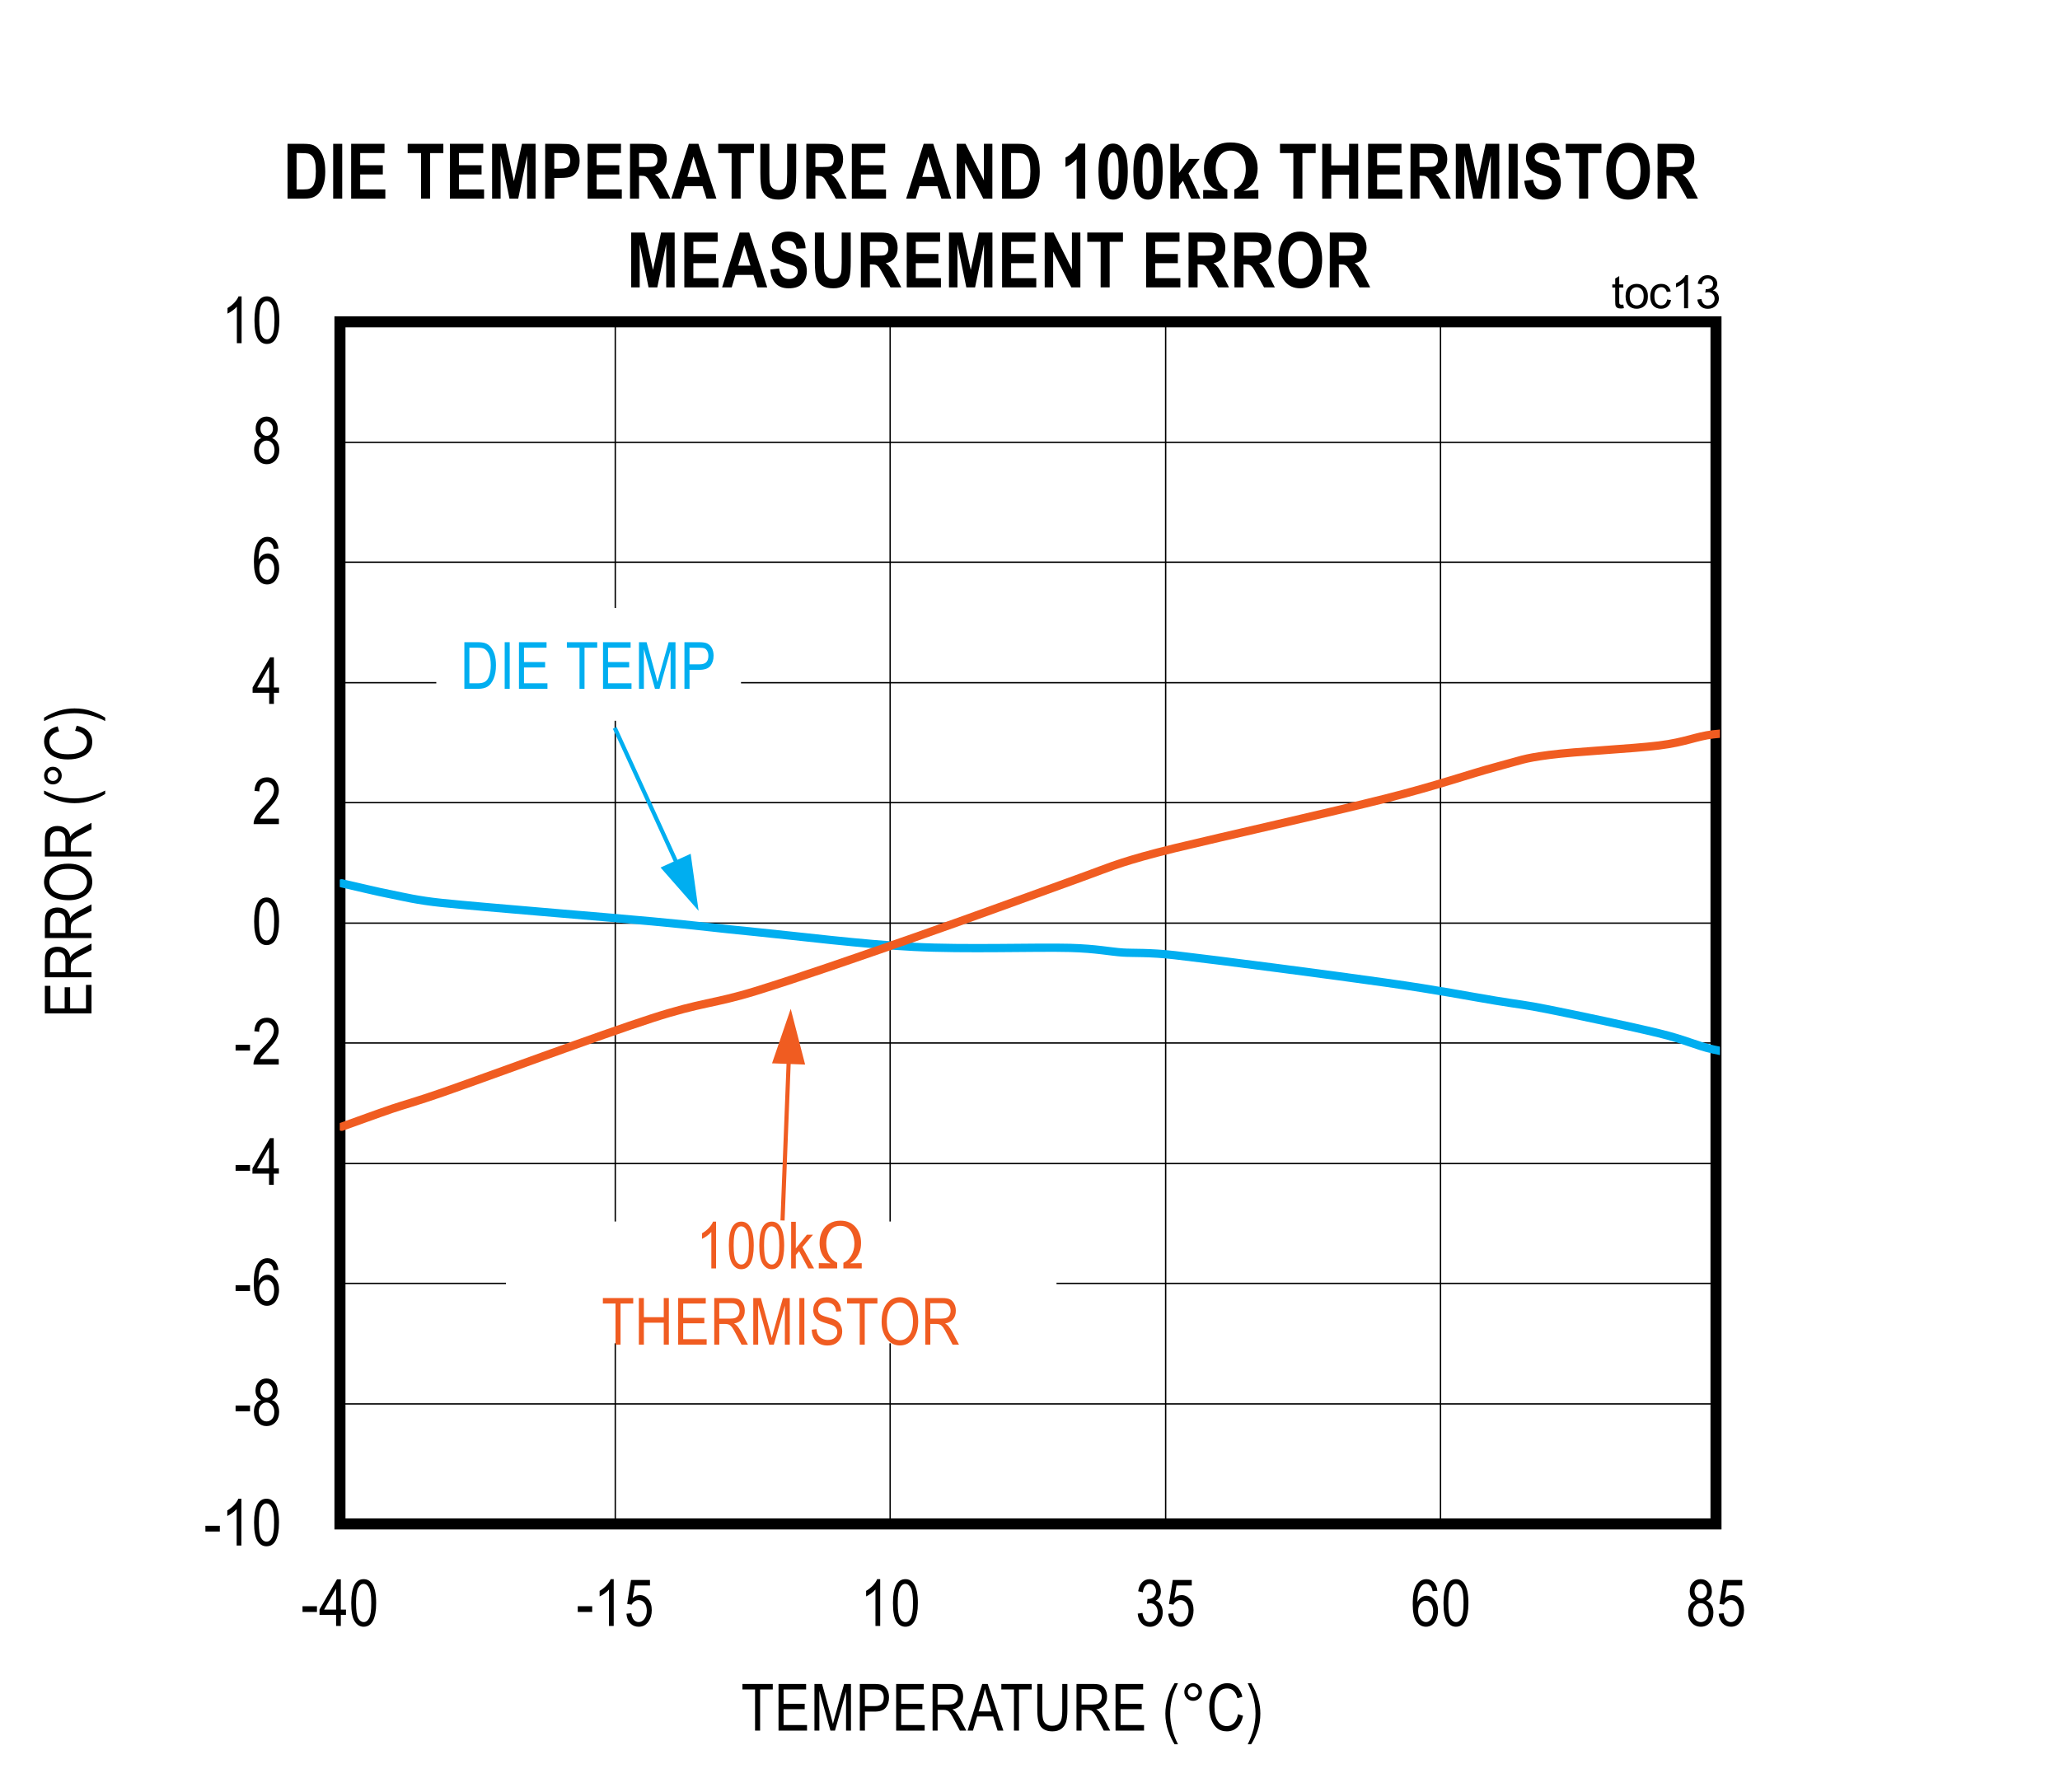<?xml version="1.0" encoding="UTF-8"?>
<svg height="467.863pt" id="svg687" inkscape:version="0.92.4 (5da689c313, 2019-01-14)" sodipodi:docname="chart13.svg" version="1.2" viewBox="0 0 537.742 467.863" width="537.742pt" xmlns="http://www.w3.org/2000/svg" xmlns:cc="http://creativecommons.org/ns#" xmlns:dc="http://purl.org/dc/elements/1.1/" xmlns:inkscape="http://www.inkscape.org/namespaces/inkscape" xmlns:rdf="http://www.w3.org/1999/02/22-rdf-syntax-ns#" xmlns:sodipodi="http://sodipodi.sourceforge.net/DTD/sodipodi-0.dtd" xmlns:svg="http://www.w3.org/2000/svg" xmlns:xlink="http://www.w3.org/1999/xlink">
  <rect x="0" y="0" width="537.742" height="467.863" fill="#333333" stroke="none"/>
  <sodipodi:namedview bordercolor="#666666" borderopacity="1" gridtolerance="10" guidetolerance="10" id="namedview689" inkscape:current-layer="svg687" inkscape:cx="358.5625" inkscape:cy="311.81771" inkscape:pageopacity="0" inkscape:pageshadow="2" inkscape:window-height="480" inkscape:window-maximized="0" inkscape:window-width="640" inkscape:window-x="0" inkscape:window-y="0" inkscape:zoom="0.28921569" objecttolerance="10" pagecolor="#ffffff" showgrid="false"/>
  <defs id="defs250">
    <g id="g239">
      <symbol id="glyph0-0" overflow="visible" style="overflow:visible">
        <path d="M 0.359,0 V -10.625 H 3.594 V 0 Z M 0.75,-0.438 h 2.469 v -9.828 H 0.75 Z m 0,0" id="path2" inkscape:connector-curvature="0" style="stroke:none"/>
      </symbol>
      <symbol id="glyph0-1" overflow="visible" style="overflow:visible">
        <path d="m 0.438,-3.656 v -1.5 h 3.766 v 1.5 z m 0,0" id="path5" inkscape:connector-curvature="0" style="stroke:none"/>
      </symbol>
      <symbol id="glyph0-2" overflow="visible" style="overflow:visible">
        <path d="M 5.172,0 H 3.938 V -9.516 C 3.656,-9.18 3.273,-8.84 2.797,-8.5 2.328,-8.156 1.895,-7.895 1.5,-7.719 v -1.453 c 0.664,-0.383 1.258,-0.852 1.781,-1.406 0.52,-0.559 0.883,-1.109 1.094,-1.641 h 0.797 z m 0,0" id="path8" inkscape:connector-curvature="0" style="stroke:none"/>
      </symbol>
      <symbol id="glyph0-3" overflow="visible" style="overflow:visible">
        <path d="m 0.562,-6 c 0,-2.039 0.27,-3.586 0.812,-4.641 0.551,-1.051 1.363,-1.578 2.438,-1.578 0.957,0 1.707,0.43 2.25,1.281 0.664,1.031 1,2.68 1,4.938 0,2.031 -0.277,3.574 -0.828,4.625 -0.543,1.055 -1.355,1.578 -2.438,1.578 -0.949,0 -1.727,-0.461 -2.328,-1.391 C 0.863,-2.113 0.562,-3.719 0.562,-6 Z m 1.25,0 c 0,1.98 0.188,3.309 0.562,3.984 0.383,0.668 0.867,1 1.453,1 0.559,0 1.031,-0.336 1.406,-1.016 0.371,-0.684 0.562,-2.008 0.562,-3.969 0,-1.977 -0.191,-3.301 -0.562,-3.969 -0.375,-0.676 -0.867,-1.016 -1.469,-1.016 -0.555,0 -1.02,0.348 -1.391,1.031 C 2,-9.273 1.812,-7.957 1.812,-6 Z m 0,0" id="path11" inkscape:connector-curvature="0" style="stroke:none"/>
      </symbol>
      <symbol id="glyph0-4" overflow="visible" style="overflow:visible">
        <path d="M 2.438,-6.594 C 1.945,-6.82 1.574,-7.141 1.328,-7.547 c -0.25,-0.414 -0.375,-0.93 -0.375,-1.547 0,-0.914 0.27,-1.664 0.812,-2.25 0.539,-0.582 1.223,-0.875 2.047,-0.875 0.832,0 1.523,0.301 2.078,0.891 0.551,0.594 0.828,1.355 0.828,2.281 0,0.594 -0.129,1.098 -0.375,1.5 -0.242,0.406 -0.605,0.727 -1.094,0.953 0.602,0.23 1.066,0.613 1.391,1.141 0.32,0.531 0.484,1.195 0.484,1.984 0,1.086 -0.32,1.973 -0.953,2.656 -0.625,0.68 -1.402,1.016 -2.328,1.016 -0.938,0 -1.727,-0.336 -2.359,-1.016 -0.625,-0.684 -0.938,-1.586 -0.938,-2.703 0,-0.809 0.164,-1.477 0.5,-2 C 1.379,-6.043 1.844,-6.406 2.438,-6.594 Z M 2.203,-9.125 c 0,0.594 0.156,1.07 0.469,1.422 0.32,0.355 0.711,0.531 1.172,0.531 0.445,0 0.828,-0.172 1.141,-0.516 0.32,-0.352 0.484,-0.805 0.484,-1.359 0,-0.57 -0.168,-1.035 -0.5,-1.391 -0.324,-0.363 -0.707,-0.547 -1.141,-0.547 -0.449,0 -0.836,0.18 -1.156,0.531 -0.312,0.355 -0.469,0.801 -0.469,1.328 z m -0.406,5.609 c 0,0.75 0.195,1.355 0.594,1.812 0.402,0.461 0.891,0.688 1.453,0.688 0.559,0 1.039,-0.219 1.438,-0.656 C 5.676,-2.117 5.875,-2.719 5.875,-3.469 c 0,-0.738 -0.207,-1.336 -0.609,-1.797 -0.406,-0.457 -0.895,-0.688 -1.453,-0.688 -0.562,0 -1.043,0.23 -1.438,0.688 -0.387,0.449 -0.578,1.035 -0.578,1.75 z m 0,0" id="path14" inkscape:connector-curvature="0" style="stroke:none"/>
      </symbol>
      <symbol id="glyph0-5" overflow="visible" style="overflow:visible">
        <path d="M 6.922,-9.188 5.688,-9.078 C 5.57,-9.699 5.402,-10.145 5.188,-10.406 4.852,-10.789 4.457,-10.984 4,-10.984 c -0.711,0 -1.285,0.445 -1.719,1.328 -0.367,0.762 -0.555,1.887 -0.562,3.375 0.277,-0.527 0.633,-0.93 1.062,-1.203 0.426,-0.27 0.879,-0.406 1.359,-0.406 0.789,0 1.477,0.363 2.062,1.078 0.59,0.711 0.891,1.668 0.891,2.875 0,0.812 -0.152,1.555 -0.453,2.219 C 6.348,-1.062 5.965,-0.574 5.5,-0.266 5.039,0.043 4.527,0.203 3.969,0.203 2.957,0.203 2.121,-0.25 1.469,-1.156 0.82,-2.059 0.5,-3.57 0.5,-5.688 c 0,-2.352 0.332,-4.031 1,-5.031 0.664,-0.996 1.523,-1.5 2.578,-1.5 0.758,0 1.395,0.262 1.906,0.781 0.508,0.512 0.82,1.262 0.938,2.25 z m -5.016,5.25 c 0,0.875 0.207,1.586 0.625,2.125 0.414,0.531 0.895,0.797 1.438,0.797 0.488,0 0.922,-0.25 1.297,-0.75 0.371,-0.508 0.562,-1.207 0.562,-2.094 0,-0.852 -0.191,-1.52 -0.562,-2 -0.375,-0.477 -0.836,-0.719 -1.375,-0.719 -0.531,0 -0.996,0.242 -1.391,0.719 -0.398,0.469 -0.594,1.113 -0.594,1.922 z m 0,0" id="path17" inkscape:connector-curvature="0" style="stroke:none"/>
      </symbol>
      <symbol id="glyph0-6" overflow="visible" style="overflow:visible">
        <path d="M 4.484,0 V -2.906 H 0.156 v -1.375 l 4.562,-7.891 h 1 V -4.281 H 7.062 v 1.375 H 5.719 V 0 Z m 0,-4.281 v -5.484 l -3.125,5.484 z m 0,0" id="path20" inkscape:connector-curvature="0" style="stroke:none"/>
      </symbol>
      <symbol id="glyph0-7" overflow="visible" style="overflow:visible">
        <path d="M 7.016,-1.438 V 0 H 0.422 C 0.398,-0.582 0.57,-1.234 0.938,-1.953 1.309,-2.668 1.988,-3.52 2.969,-4.5 4.113,-5.633 4.863,-6.516 5.219,-7.141 5.57,-7.762 5.75,-8.344 5.75,-8.875 c 0,-0.621 -0.184,-1.129 -0.547,-1.516 -0.367,-0.395 -0.816,-0.594 -1.344,-0.594 -0.574,0 -1.043,0.215 -1.406,0.641 -0.367,0.418 -0.547,1.02 -0.547,1.797 l -1.266,-0.156 c 0.09,-1.164 0.426,-2.039 1,-2.625 0.57,-0.59 1.328,-0.891 2.266,-0.891 1.008,0 1.773,0.348 2.297,1.031 C 6.73,-10.5 7,-9.715 7,-8.844 7,-8.07 6.789,-7.324 6.375,-6.609 5.969,-5.898 5.191,-4.957 4.047,-3.781 3.316,-3.031 2.84,-2.52 2.625,-2.25 2.414,-1.977 2.242,-1.707 2.109,-1.438 Z m 0,0" id="path23" inkscape:connector-curvature="0" style="stroke:none"/>
      </symbol>
      <symbol id="glyph0-8" overflow="visible" style="overflow:visible">
        <path d="m 0.938,0 v -12.172 h 1.219 v 6.938 L 5.062,-8.812 H 6.641 L 3.875,-5.547 6.922,0 H 5.406 L 3.016,-4.5 2.156,-3.5 V 0 Z m 0,0" id="path26" inkscape:connector-curvature="0" style="stroke:none"/>
      </symbol>
      <symbol id="glyph0-9" overflow="visible" style="overflow:visible">
        <path d="m 1.047,0 v -12.172 h 3.438 c 0.852,0 1.504,0.082 1.953,0.234 0.582,0.188 1.082,0.543 1.5,1.062 0.426,0.512 0.758,1.16 1,1.938 0.238,0.781 0.359,1.711 0.359,2.781 0,1.387 -0.207,2.559 -0.609,3.516 C 8.281,-1.68 7.758,-0.996 7.125,-0.594 6.5,-0.195 5.676,0 4.656,0 Z m 1.312,-1.438 h 2.125 C 5.348,-1.438 6,-1.578 6.438,-1.859 c 0.445,-0.277 0.789,-0.727 1.031,-1.344 0.309,-0.82 0.469,-1.812 0.469,-2.969 0,-1.227 -0.168,-2.195 -0.5,-2.906 C 7.102,-9.785 6.668,-10.258 6.141,-10.5 c -0.355,-0.152 -0.918,-0.234 -1.688,-0.234 h -2.094 z m 0,0" id="path29" inkscape:connector-curvature="0" style="stroke:none"/>
      </symbol>
      <symbol id="glyph0-10" overflow="visible" style="overflow:visible">
        <path d="m 1.328,0 v -12.172 h 1.312 V 0 Z m 0,0" id="path32" inkscape:connector-curvature="0" style="stroke:none"/>
      </symbol>
      <symbol id="glyph0-11" overflow="visible" style="overflow:visible">
        <path d="M 1.109,0 V -12.172 H 8.312 v 1.438 H 2.422 V -7 H 7.938 v 1.422 H 2.422 V -1.438 h 6.125 V 0 Z m 0,0" id="path35" inkscape:connector-curvature="0" style="stroke:none"/>
      </symbol>
      <symbol id="glyph0-12" overflow="visible" style="overflow:visible">
        <path d="" id="path38" inkscape:connector-curvature="0" style="stroke:none"/>
      </symbol>
      <symbol id="glyph0-13" overflow="visible" style="overflow:visible">
        <path d="M 3.641,0 V -10.734 H 0.344 v -1.438 h 7.922 v 1.438 h -3.312 V 0 Z m 0,0" id="path41" inkscape:connector-curvature="0" style="stroke:none"/>
      </symbol>
      <symbol id="glyph0-14" overflow="visible" style="overflow:visible">
        <path d="m 1.031,0 v -12.172 h 1.984 l 2.375,8.625 0.469,1.797 c 0.113,-0.445 0.289,-1.098 0.531,-1.953 l 2.391,-8.469 H 10.562 V 0 H 9.281 V -10.188 L 6.391,0 h -1.188 L 2.312,-10.359 V 0 Z m 0,0" id="path44" inkscape:connector-curvature="0" style="stroke:none"/>
      </symbol>
      <symbol id="glyph0-15" overflow="visible" style="overflow:visible">
        <path d="M 1.078,0 V -12.172 H 4.844 c 0.883,0 1.535,0.082 1.953,0.234 0.57,0.211 1.031,0.602 1.375,1.172 0.34,0.574 0.516,1.273 0.516,2.094 0,1.105 -0.285,2.004 -0.844,2.688 -0.555,0.688 -1.52,1.031 -2.891,1.031 H 2.406 V 0 Z M 2.406,-6.391 h 2.578 c 0.809,0 1.406,-0.18 1.781,-0.547 0.371,-0.363 0.562,-0.914 0.562,-1.656 0,-0.488 -0.098,-0.898 -0.281,-1.234 C 6.867,-10.168 6.645,-10.406 6.375,-10.531 6.113,-10.664 5.637,-10.734 4.953,-10.734 H 2.406 Z m 0,0" id="path47" inkscape:connector-curvature="0" style="stroke:none"/>
      </symbol>
      <symbol id="glyph1-0" overflow="visible" style="overflow:visible">
        <path d="M 0.359,0 V -10.625 H 3.594 V 0 Z M 0.75,-0.438 h 2.469 v -9.828 H 0.75 Z m 0,0" id="path50" inkscape:connector-curvature="0" style="stroke:none"/>
      </symbol>
      <symbol id="glyph1-1" overflow="visible" style="overflow:visible">
        <path d="M 7.016,-1.438 V 0 H 0.422 C 0.398,-0.582 0.57,-1.234 0.938,-1.953 1.309,-2.668 1.988,-3.52 2.969,-4.5 4.113,-5.633 4.863,-6.516 5.219,-7.141 5.57,-7.762 5.75,-8.344 5.75,-8.875 c 0,-0.621 -0.184,-1.129 -0.547,-1.516 -0.367,-0.395 -0.816,-0.594 -1.344,-0.594 -0.574,0 -1.043,0.215 -1.406,0.641 -0.367,0.418 -0.547,1.02 -0.547,1.797 l -1.266,-0.156 c 0.09,-1.164 0.426,-2.039 1,-2.625 0.57,-0.59 1.328,-0.891 2.266,-0.891 1.008,0 1.773,0.348 2.297,1.031 C 6.73,-10.5 7,-9.715 7,-8.844 7,-8.07 6.789,-7.324 6.375,-6.609 5.969,-5.898 5.191,-4.957 4.047,-3.781 3.316,-3.031 2.84,-2.52 2.625,-2.25 2.414,-1.977 2.242,-1.707 2.109,-1.438 Z m 0,0" id="path53" inkscape:connector-curvature="0" style="stroke:none"/>
      </symbol>
      <symbol id="glyph1-2" overflow="visible" style="overflow:visible">
        <path d="M 4.484,0 V -2.906 H 0.156 v -1.375 l 4.562,-7.891 h 1 V -4.281 H 7.062 v 1.375 H 5.719 V 0 Z m 0,-4.281 v -5.484 l -3.125,5.484 z m 0,0" id="path56" inkscape:connector-curvature="0" style="stroke:none"/>
      </symbol>
      <symbol id="glyph1-3" overflow="visible" style="overflow:visible">
        <path d="M 6.922,-9.188 5.688,-9.078 C 5.57,-9.699 5.402,-10.145 5.188,-10.406 4.852,-10.789 4.457,-10.984 4,-10.984 c -0.711,0 -1.285,0.445 -1.719,1.328 -0.367,0.762 -0.555,1.887 -0.562,3.375 0.277,-0.527 0.633,-0.93 1.062,-1.203 0.426,-0.27 0.879,-0.406 1.359,-0.406 0.789,0 1.477,0.363 2.062,1.078 0.59,0.711 0.891,1.668 0.891,2.875 0,0.812 -0.152,1.555 -0.453,2.219 C 6.348,-1.062 5.965,-0.574 5.5,-0.266 5.039,0.043 4.527,0.203 3.969,0.203 2.957,0.203 2.121,-0.25 1.469,-1.156 0.82,-2.059 0.5,-3.57 0.5,-5.688 c 0,-2.352 0.332,-4.031 1,-5.031 0.664,-0.996 1.523,-1.5 2.578,-1.5 0.758,0 1.395,0.262 1.906,0.781 0.508,0.512 0.82,1.262 0.938,2.25 z m -5.016,5.25 c 0,0.875 0.207,1.586 0.625,2.125 0.414,0.531 0.895,0.797 1.438,0.797 0.488,0 0.922,-0.25 1.297,-0.75 0.371,-0.508 0.562,-1.207 0.562,-2.094 0,-0.852 -0.191,-1.52 -0.562,-2 -0.375,-0.477 -0.836,-0.719 -1.375,-0.719 -0.531,0 -0.996,0.242 -1.391,0.719 -0.398,0.469 -0.594,1.113 -0.594,1.922 z m 0,0" id="path59" inkscape:connector-curvature="0" style="stroke:none"/>
      </symbol>
      <symbol id="glyph1-4" overflow="visible" style="overflow:visible">
        <path d="M 2.438,-6.594 C 1.945,-6.82 1.574,-7.141 1.328,-7.547 c -0.25,-0.414 -0.375,-0.93 -0.375,-1.547 0,-0.914 0.27,-1.664 0.812,-2.25 0.539,-0.582 1.223,-0.875 2.047,-0.875 0.832,0 1.523,0.301 2.078,0.891 0.551,0.594 0.828,1.355 0.828,2.281 0,0.594 -0.129,1.098 -0.375,1.5 -0.242,0.406 -0.605,0.727 -1.094,0.953 0.602,0.23 1.066,0.613 1.391,1.141 0.32,0.531 0.484,1.195 0.484,1.984 0,1.086 -0.32,1.973 -0.953,2.656 -0.625,0.68 -1.402,1.016 -2.328,1.016 -0.938,0 -1.727,-0.336 -2.359,-1.016 -0.625,-0.684 -0.938,-1.586 -0.938,-2.703 0,-0.809 0.164,-1.477 0.5,-2 C 1.379,-6.043 1.844,-6.406 2.438,-6.594 Z M 2.203,-9.125 c 0,0.594 0.156,1.07 0.469,1.422 0.32,0.355 0.711,0.531 1.172,0.531 0.445,0 0.828,-0.172 1.141,-0.516 0.32,-0.352 0.484,-0.805 0.484,-1.359 0,-0.57 -0.168,-1.035 -0.5,-1.391 -0.324,-0.363 -0.707,-0.547 -1.141,-0.547 -0.449,0 -0.836,0.18 -1.156,0.531 -0.312,0.355 -0.469,0.801 -0.469,1.328 z m -0.406,5.609 c 0,0.75 0.195,1.355 0.594,1.812 0.402,0.461 0.891,0.688 1.453,0.688 0.559,0 1.039,-0.219 1.438,-0.656 C 5.676,-2.117 5.875,-2.719 5.875,-3.469 c 0,-0.738 -0.207,-1.336 -0.609,-1.797 -0.406,-0.457 -0.895,-0.688 -1.453,-0.688 -0.562,0 -1.043,0.23 -1.438,0.688 -0.387,0.449 -0.578,1.035 -0.578,1.75 z m 0,0" id="path62" inkscape:connector-curvature="0" style="stroke:none"/>
      </symbol>
      <symbol id="glyph1-5" overflow="visible" style="overflow:visible">
        <path d="M 5.172,0 H 3.938 V -9.516 C 3.656,-9.18 3.273,-8.84 2.797,-8.5 2.328,-8.156 1.895,-7.895 1.5,-7.719 v -1.453 c 0.664,-0.383 1.258,-0.852 1.781,-1.406 0.52,-0.559 0.883,-1.109 1.094,-1.641 h 0.797 z m 0,0" id="path65" inkscape:connector-curvature="0" style="stroke:none"/>
      </symbol>
      <symbol id="glyph1-6" overflow="visible" style="overflow:visible">
        <path d="m 0.562,-6 c 0,-2.039 0.27,-3.586 0.812,-4.641 0.551,-1.051 1.363,-1.578 2.438,-1.578 0.957,0 1.707,0.43 2.25,1.281 0.664,1.031 1,2.68 1,4.938 0,2.031 -0.277,3.574 -0.828,4.625 -0.543,1.055 -1.355,1.578 -2.438,1.578 -0.949,0 -1.727,-0.461 -2.328,-1.391 C 0.863,-2.113 0.562,-3.719 0.562,-6 Z m 1.25,0 c 0,1.98 0.188,3.309 0.562,3.984 0.383,0.668 0.867,1 1.453,1 0.559,0 1.031,-0.336 1.406,-1.016 0.371,-0.684 0.562,-2.008 0.562,-3.969 0,-1.977 -0.191,-3.301 -0.562,-3.969 -0.375,-0.676 -0.867,-1.016 -1.469,-1.016 -0.555,0 -1.02,0.348 -1.391,1.031 C 2,-9.273 1.812,-7.957 1.812,-6 Z m 0,0" id="path68" inkscape:connector-curvature="0" style="stroke:none"/>
      </symbol>
      <symbol id="glyph1-7" overflow="visible" style="overflow:visible">
        <path d="m 0.438,-3.656 v -1.5 h 3.766 v 1.5 z m 0,0" id="path71" inkscape:connector-curvature="0" style="stroke:none"/>
      </symbol>
      <symbol id="glyph1-8" overflow="visible" style="overflow:visible">
        <path d="m 0.562,-3.188 1.281,-0.141 c 0.102,0.781 0.328,1.367 0.672,1.75 0.352,0.375 0.766,0.562 1.234,0.562 0.57,0 1.066,-0.266 1.484,-0.797 C 5.66,-2.352 5.875,-3.086 5.875,-4.016 5.875,-4.879 5.668,-5.551 5.266,-6.031 4.859,-6.508 4.348,-6.75 3.734,-6.75 c -0.375,0 -0.727,0.105 -1.047,0.312 -0.324,0.211 -0.582,0.504 -0.766,0.875 L 0.766,-5.75 1.75,-12 h 4.953 v 1.422 H 2.719 L 2.188,-7.312 c 0.59,-0.496 1.219,-0.75 1.875,-0.75 0.84,0 1.57,0.355 2.188,1.062 0.613,0.711 0.922,1.668 0.922,2.875 0,1.188 -0.309,2.211 -0.922,3.062 -0.617,0.844 -1.445,1.266 -2.484,1.266 -0.867,0 -1.598,-0.297 -2.188,-0.891 -0.594,-0.602 -0.934,-1.438 -1.016,-2.5 z m 0,0" id="path74" inkscape:connector-curvature="0" style="stroke:none"/>
      </symbol>
      <symbol id="glyph1-9" overflow="visible" style="overflow:visible">
        <path d="m 0.562,-3.219 1.234,-0.188 c 0.246,1.594 0.895,2.391 1.938,2.391 0.551,0 1.031,-0.234 1.438,-0.703 0.414,-0.477 0.625,-1.094 0.625,-1.844 0,-0.707 -0.191,-1.273 -0.562,-1.703 -0.375,-0.434 -0.84,-0.656 -1.391,-0.656 -0.23,0 -0.52,0.055 -0.859,0.156 L 3.125,-7.078 3.312,-7.062 c 0.602,0 1.094,-0.18 1.469,-0.547 0.371,-0.371 0.562,-0.867 0.562,-1.484 0,-0.57 -0.16,-1.031 -0.469,-1.375 -0.312,-0.34 -0.699,-0.516 -1.156,-0.516 -0.469,0 -0.867,0.184 -1.188,0.547 -0.324,0.355 -0.535,0.902 -0.625,1.641 L 0.688,-9.062 c 0.152,-1.039 0.504,-1.828 1.047,-2.359 0.539,-0.527 1.195,-0.797 1.969,-0.797 0.809,0 1.5,0.305 2.062,0.906 0.559,0.594 0.844,1.348 0.844,2.25 0,0.555 -0.121,1.043 -0.359,1.469 -0.242,0.43 -0.582,0.762 -1.016,1 0.395,0.117 0.723,0.305 0.984,0.562 0.258,0.25 0.469,0.59 0.625,1.016 0.164,0.418 0.25,0.895 0.25,1.422 0,1.117 -0.332,2.035 -0.984,2.75 C 5.453,-0.133 4.664,0.219 3.75,0.219 2.895,0.219 2.168,-0.086 1.578,-0.703 0.984,-1.324 0.645,-2.164 0.562,-3.219 Z m 0,0" id="path77" inkscape:connector-curvature="0" style="stroke:none"/>
      </symbol>
      <symbol id="glyph1-10" overflow="visible" style="overflow:visible">
        <path d="M 3.641,0 V -10.734 H 0.344 v -1.438 h 7.922 v 1.438 h -3.312 V 0 Z m 0,0" id="path80" inkscape:connector-curvature="0" style="stroke:none"/>
      </symbol>
      <symbol id="glyph1-11" overflow="visible" style="overflow:visible">
        <path d="M 1.109,0 V -12.172 H 8.312 v 1.438 H 2.422 V -7 H 7.938 v 1.422 H 2.422 V -1.438 h 6.125 V 0 Z m 0,0" id="path83" inkscape:connector-curvature="0" style="stroke:none"/>
      </symbol>
      <symbol id="glyph1-12" overflow="visible" style="overflow:visible">
        <path d="m 1.031,0 v -12.172 h 1.984 l 2.375,8.625 0.469,1.797 c 0.113,-0.445 0.289,-1.098 0.531,-1.953 l 2.391,-8.469 H 10.562 V 0 H 9.281 V -10.188 L 6.391,0 h -1.188 L 2.312,-10.359 V 0 Z m 0,0" id="path86" inkscape:connector-curvature="0" style="stroke:none"/>
      </symbol>
      <symbol id="glyph1-13" overflow="visible" style="overflow:visible">
        <path d="M 1.078,0 V -12.172 H 4.844 c 0.883,0 1.535,0.082 1.953,0.234 0.57,0.211 1.031,0.602 1.375,1.172 0.34,0.574 0.516,1.273 0.516,2.094 0,1.105 -0.285,2.004 -0.844,2.688 -0.555,0.688 -1.52,1.031 -2.891,1.031 H 2.406 V 0 Z M 2.406,-6.391 h 2.578 c 0.809,0 1.406,-0.18 1.781,-0.547 0.371,-0.363 0.562,-0.914 0.562,-1.656 0,-0.488 -0.098,-0.898 -0.281,-1.234 C 6.867,-10.168 6.645,-10.406 6.375,-10.531 6.113,-10.664 5.637,-10.734 4.953,-10.734 H 2.406 Z m 0,0" id="path89" inkscape:connector-curvature="0" style="stroke:none"/>
      </symbol>
      <symbol id="glyph1-14" overflow="visible" style="overflow:visible">
        <path d="M 1.078,0 V -12.172 H 5.5 c 0.914,0 1.594,0.117 2.031,0.344 0.445,0.23 0.812,0.613 1.094,1.141 0.277,0.523 0.422,1.133 0.422,1.828 0,0.918 -0.242,1.664 -0.719,2.234 C 7.848,-6.051 7.152,-5.684 6.25,-5.531 6.613,-5.312 6.895,-5.086 7.094,-4.859 7.477,-4.398 7.82,-3.883 8.125,-3.312 L 9.875,0 H 8.203 L 6.875,-2.531 c -0.512,-0.988 -0.898,-1.656 -1.156,-2 -0.262,-0.34 -0.52,-0.57 -0.766,-0.688 -0.25,-0.121 -0.598,-0.188 -1.031,-0.188 H 2.391 V 0 Z m 1.312,-6.797 h 2.844 c 0.613,0 1.082,-0.07 1.406,-0.219 0.32,-0.152 0.578,-0.391 0.766,-0.703 0.184,-0.32 0.281,-0.695 0.281,-1.125 0,-0.613 -0.184,-1.098 -0.547,-1.453 -0.355,-0.352 -0.887,-0.531 -1.594,-0.531 h -3.156 z m 0,0" id="path92" inkscape:connector-curvature="0" style="stroke:none"/>
      </symbol>
      <symbol id="glyph1-15" overflow="visible" style="overflow:visible">
        <path d="M -0.016,0 3.812,-12.172 H 5.234 L 9.328,0 H 7.812 L 6.656,-3.688 H 2.484 L 1.391,0 Z m 2.875,-5 H 6.25 L 5.203,-8.375 C 4.879,-9.402 4.645,-10.242 4.5,-10.891 4.375,-10.109 4.191,-9.332 3.953,-8.562 Z m 0,0" id="path95" inkscape:connector-curvature="0" style="stroke:none"/>
      </symbol>
      <symbol id="glyph1-16" overflow="visible" style="overflow:visible">
        <path d="m 7.594,-12.172 h 1.328 v 7.031 c 0,1.18 -0.117,2.148 -0.344,2.906 -0.23,0.75 -0.648,1.348 -1.25,1.781 -0.605,0.438 -1.379,0.656 -2.312,0.656 -1.324,0 -2.316,-0.391 -2.969,-1.172 -0.648,-0.789 -0.969,-2.18 -0.969,-4.172 v -7.031 h 1.312 v 7.031 c 0,1.094 0.082,1.895 0.25,2.391 0.176,0.492 0.457,0.867 0.844,1.125 0.395,0.25 0.875,0.375 1.438,0.375 0.934,0 1.613,-0.266 2.031,-0.797 0.426,-0.527 0.641,-1.562 0.641,-3.094 z m 0,0" id="path98" inkscape:connector-curvature="0" style="stroke:none"/>
      </symbol>
      <symbol id="glyph1-17" overflow="visible" style="overflow:visible">
        <path d="" id="path101" inkscape:connector-curvature="0" style="stroke:none"/>
      </symbol>
      <symbol id="glyph1-18" overflow="visible" style="overflow:visible">
        <path d="M 3.25,3.578 C 2.645,2.629 2.09,1.457 1.594,0.062 c -0.5,-1.395 -0.75,-2.891 -0.75,-4.484 0,-2.684 0.801,-5.336 2.406,-7.953 h 0.891 c -0.625,1.305 -1.059,2.316 -1.297,3.031 -0.23,0.711 -0.414,1.496 -0.547,2.359 -0.137,0.855 -0.203,1.715 -0.203,2.578 0,2.656 0.68,5.316 2.047,7.984 z m 0,0" id="path104" inkscape:connector-curvature="0" style="stroke:none"/>
      </symbol>
      <symbol id="glyph1-19" overflow="visible" style="overflow:visible">
        <path d="m 1.062,-10.078 c 0,-0.633 0.223,-1.176 0.672,-1.625 0.457,-0.445 1,-0.672 1.625,-0.672 0.645,0 1.191,0.227 1.641,0.672 0.445,0.449 0.672,0.992 0.672,1.625 0,0.637 -0.23,1.184 -0.688,1.641 -0.449,0.449 -0.992,0.672 -1.625,0.672 -0.625,0 -1.168,-0.223 -1.625,-0.672 C 1.285,-8.883 1.062,-9.43 1.062,-10.078 Z m 0.906,0 c 0,0.387 0.133,0.723 0.406,1 0.277,0.273 0.613,0.406 1,0.406 0.371,0 0.695,-0.133 0.969,-0.406 0.277,-0.277 0.422,-0.613 0.422,-1 0,-0.383 -0.145,-0.711 -0.422,-0.984 -0.273,-0.277 -0.598,-0.422 -0.969,-0.422 -0.387,0 -0.723,0.145 -1,0.422 -0.273,0.273 -0.406,0.602 -0.406,0.984 z m 0,0" id="path107" inkscape:connector-curvature="0" style="stroke:none"/>
      </symbol>
      <symbol id="glyph1-20" overflow="visible" style="overflow:visible">
        <path d="m 8.156,-4.266 1.328,0.406 c -0.293,1.367 -0.809,2.387 -1.547,3.062 -0.73,0.668 -1.621,1 -2.672,1 -0.918,0 -1.707,-0.223 -2.359,-0.672 C 2.25,-0.914 1.711,-1.641 1.297,-2.641 c -0.418,-0.996 -0.625,-2.176 -0.625,-3.531 0,-1.332 0.207,-2.461 0.625,-3.391 0.414,-0.926 0.977,-1.625 1.688,-2.094 C 3.699,-12.133 4.5,-12.375 5.375,-12.375 c 0.965,0 1.797,0.305 2.484,0.906 0.695,0.594 1.18,1.477 1.453,2.641 l -1.297,0.375 C 7.578,-10.148 6.691,-11 5.359,-11 c -0.668,0 -1.246,0.176 -1.734,0.516 -0.492,0.336 -0.883,0.867 -1.172,1.594 -0.281,0.719 -0.422,1.629 -0.422,2.719 0,1.668 0.289,2.918 0.875,3.75 0.582,0.836 1.363,1.25 2.344,1.25 0.715,0 1.336,-0.254 1.859,-0.766 0.52,-0.508 0.867,-1.285 1.047,-2.328 z m 0,0" id="path110" inkscape:connector-curvature="0" style="stroke:none"/>
      </symbol>
      <symbol id="glyph1-21" overflow="visible" style="overflow:visible">
        <path d="M 1.391,3.578 H 0.5 C 1.863,0.91 2.547,-1.75 2.547,-4.406 2.547,-5.27 2.477,-6.129 2.344,-6.984 2.207,-7.848 2.02,-8.633 1.781,-9.344 1.551,-10.059 1.121,-11.07 0.5,-12.375 h 0.891 c 1.602,2.617 2.406,5.27 2.406,7.953 0,1.555 -0.242,3.027 -0.719,4.422 -0.48,1.383 -1.043,2.578 -1.688,3.578 z m 0,0" id="path113" inkscape:connector-curvature="0" style="stroke:none"/>
      </symbol>
      <symbol id="glyph1-22" overflow="visible" style="overflow:visible">
        <path d="m 1.078,0 v -12.172 h 1.312 v 5 h 5.188 v -5 H 8.906 V 0 H 7.578 v -5.734 h -5.188 V 0 Z m 0,0" id="path116" inkscape:connector-curvature="0" style="stroke:none"/>
      </symbol>
      <symbol id="glyph1-23" overflow="visible" style="overflow:visible">
        <path d="m 1.328,0 v -12.172 h 1.312 V 0 Z m 0,0" id="path119" inkscape:connector-curvature="0" style="stroke:none"/>
      </symbol>
      <symbol id="glyph1-24" overflow="visible" style="overflow:visible">
        <path d="m 0.625,-3.906 1.25,-0.141 c 0.059,0.68 0.211,1.207 0.453,1.578 0.238,0.367 0.578,0.664 1.016,0.891 0.434,0.23 0.926,0.344 1.469,0.344 0.789,0 1.398,-0.191 1.828,-0.578 0.434,-0.383 0.656,-0.883 0.656,-1.5 0,-0.363 -0.082,-0.676 -0.234,-0.938 C 6.906,-4.52 6.664,-4.738 6.344,-4.906 6.031,-5.082 5.34,-5.328 4.281,-5.641 3.344,-5.91 2.668,-6.188 2.266,-6.469 1.867,-6.746 1.559,-7.109 1.344,-7.547 1.125,-7.98 1.016,-8.473 1.016,-9.016 c 0,-0.988 0.316,-1.797 0.953,-2.422 0.633,-0.621 1.492,-0.938 2.578,-0.938 0.738,0 1.383,0.148 1.938,0.438 0.559,0.293 0.992,0.715 1.297,1.266 0.309,0.543 0.477,1.191 0.5,1.938 L 7,-8.625 C 6.938,-9.414 6.699,-10 6.297,-10.375 c -0.406,-0.383 -0.98,-0.578 -1.719,-0.578 -0.742,0 -1.309,0.168 -1.703,0.5 -0.398,0.336 -0.594,0.77 -0.594,1.297 0,0.492 0.145,0.871 0.438,1.141 0.277,0.273 0.926,0.551 1.938,0.828 0.988,0.273 1.68,0.508 2.078,0.703 0.602,0.312 1.062,0.727 1.375,1.234 0.309,0.5 0.469,1.105 0.469,1.812 0,0.688 -0.168,1.32 -0.5,1.891 C 7.754,-0.973 7.309,-0.535 6.75,-0.234 6.188,0.066 5.508,0.219 4.719,0.219 3.488,0.219 2.504,-0.148 1.766,-0.891 1.035,-1.637 0.652,-2.645 0.625,-3.906 Z m 0,0" id="path122" inkscape:connector-curvature="0" style="stroke:none"/>
      </symbol>
      <symbol id="glyph1-25" overflow="visible" style="overflow:visible">
        <path d="m 0.703,-5.922 c 0,-2.082 0.453,-3.68 1.359,-4.797 0.914,-1.113 2.055,-1.672 3.422,-1.672 0.883,0 1.688,0.254 2.406,0.75 0.727,0.5 1.301,1.227 1.719,2.172 0.426,0.949 0.641,2.082 0.641,3.391 0,1.805 -0.414,3.273 -1.234,4.406 -0.898,1.25 -2.074,1.875 -3.531,1.875 -1.48,0 -2.668,-0.641 -3.562,-1.922 -0.812,-1.164 -1.219,-2.566 -1.219,-4.203 z M 2.062,-5.906 c 0,1.5 0.328,2.668 0.984,3.5 0.664,0.824 1.473,1.234 2.422,1.234 0.965,0 1.781,-0.414 2.438,-1.25 0.652,-0.832 0.984,-2.062 0.984,-3.688 0,-1.039 -0.168,-1.977 -0.5,-2.812 -0.262,-0.621 -0.66,-1.125 -1.188,-1.5 C 6.68,-10.805 6.113,-11 5.5,-11 c -1,0 -1.824,0.418 -2.469,1.25 -0.648,0.824 -0.969,2.105 -0.969,3.844 z m 0,0" id="path125" inkscape:connector-curvature="0" style="stroke:none"/>
      </symbol>
      <symbol id="glyph2-0" overflow="visible" style="overflow:visible">
        <path d="M 0,-0.359 H -10.625 V -3.594 H 0 Z M -0.438,-0.75 v -2.469 h -9.828 V -0.75 Z m 0,0" id="path128" inkscape:connector-curvature="0" style="stroke:none"/>
      </symbol>
      <symbol id="glyph2-1" overflow="visible" style="overflow:visible">
        <path d="M 0,-1.109 H -12.172 V -8.312 h 1.438 v 5.891 H -7 V -7.938 h 1.422 v 5.516 H -1.438 v -6.125 H 0 Z m 0,0" id="path131" inkscape:connector-curvature="0" style="stroke:none"/>
      </symbol>
      <symbol id="glyph2-2" overflow="visible" style="overflow:visible">
        <path d="M 0,-1.078 H -12.172 V -5.5 c 0,-0.914 0.117,-1.594 0.344,-2.031 0.23,-0.445 0.613,-0.812 1.141,-1.094 0.523,-0.277 1.133,-0.422 1.828,-0.422 0.918,0 1.664,0.242 2.234,0.719 0.574,0.48 0.941,1.176 1.094,2.078 0.219,-0.363 0.445,-0.645 0.672,-0.844 0.461,-0.383 0.977,-0.727 1.547,-1.031 L 0,-9.875 v 1.672 L -2.531,-6.875 c -0.988,0.512 -1.656,0.898 -2,1.156 -0.34,0.262 -0.57,0.52 -0.688,0.766 -0.121,0.25 -0.188,0.598 -0.188,1.031 v 1.531 H 0 Z m -6.797,-1.312 v -2.844 c 0,-0.613 -0.07,-1.082 -0.219,-1.406 -0.152,-0.32 -0.391,-0.578 -0.703,-0.766 -0.32,-0.184 -0.695,-0.281 -1.125,-0.281 -0.613,0 -1.098,0.184 -1.453,0.547 -0.352,0.355 -0.531,0.887 -0.531,1.594 v 3.156 z m 0,0" id="path134" inkscape:connector-curvature="0" style="stroke:none"/>
      </symbol>
      <symbol id="glyph2-3" overflow="visible" style="overflow:visible">
        <path d="m -5.922,-0.703 c -2.082,0 -3.68,-0.453 -4.797,-1.359 -1.113,-0.914 -1.672,-2.055 -1.672,-3.422 0,-0.883 0.254,-1.688 0.75,-2.406 0.5,-0.727 1.227,-1.301 2.172,-1.719 0.949,-0.426 2.082,-0.641 3.391,-0.641 1.805,0 3.273,0.414 4.406,1.234 1.25,0.898 1.875,2.074 1.875,3.531 0,1.48 -0.641,2.668 -1.922,3.562 -1.164,0.812 -2.566,1.219 -4.203,1.219 z M -5.906,-2.062 c 1.5,0 2.668,-0.328 3.5,-0.984 0.824,-0.664 1.234,-1.473 1.234,-2.422 0,-0.965 -0.414,-1.781 -1.25,-2.438 -0.832,-0.652 -2.062,-0.984 -3.688,-0.984 -1.039,0 -1.977,0.168 -2.812,0.5 -0.621,0.262 -1.125,0.66 -1.5,1.188 C -10.805,-6.68 -11,-6.113 -11,-5.5 c 0,1 0.418,1.824 1.25,2.469 0.824,0.648 2.105,0.969 3.844,0.969 z m 0,0" id="path137" inkscape:connector-curvature="0" style="stroke:none"/>
      </symbol>
      <symbol id="glyph2-4" overflow="visible" style="overflow:visible">
        <path d="" id="path140" inkscape:connector-curvature="0" style="stroke:none"/>
      </symbol>
      <symbol id="glyph2-5" overflow="visible" style="overflow:visible">
        <path d="m 3.578,-3.25 c -0.949,0.605 -2.121,1.16 -3.516,1.656 -1.395,0.5 -2.891,0.75 -4.484,0.75 -2.684,0 -5.336,-0.801 -7.953,-2.406 v -0.891 c 1.305,0.625 2.316,1.059 3.031,1.297 0.711,0.23 1.496,0.414 2.359,0.547 0.855,0.137 1.715,0.203 2.578,0.203 2.656,0 5.316,-0.68 7.984,-2.047 z m 0,0" id="path143" inkscape:connector-curvature="0" style="stroke:none"/>
      </symbol>
      <symbol id="glyph2-6" overflow="visible" style="overflow:visible">
        <path d="m -10.078,-1.062 c -0.633,0 -1.176,-0.223 -1.625,-0.672 -0.445,-0.457 -0.672,-1 -0.672,-1.625 0,-0.645 0.227,-1.191 0.672,-1.641 0.449,-0.445 0.992,-0.672 1.625,-0.672 0.637,0 1.184,0.23 1.641,0.688 0.449,0.449 0.672,0.992 0.672,1.625 0,0.625 -0.223,1.168 -0.672,1.625 -0.445,0.449 -0.992,0.672 -1.641,0.672 z m 0,-0.906 c 0.387,0 0.723,-0.133 1,-0.406 0.273,-0.277 0.406,-0.613 0.406,-1 0,-0.371 -0.133,-0.695 -0.406,-0.969 -0.277,-0.277 -0.613,-0.422 -1,-0.422 -0.383,0 -0.711,0.145 -0.984,0.422 -0.277,0.273 -0.422,0.598 -0.422,0.969 0,0.387 0.145,0.723 0.422,1 0.273,0.273 0.602,0.406 0.984,0.406 z m 0,0" id="path146" inkscape:connector-curvature="0" style="stroke:none"/>
      </symbol>
      <symbol id="glyph2-7" overflow="visible" style="overflow:visible">
        <path d="m -4.266,-8.156 0.406,-1.328 c 1.367,0.293 2.387,0.809 3.062,1.547 0.668,0.73 1,1.621 1,2.672 0,0.918 -0.223,1.707 -0.672,2.359 -0.445,0.656 -1.172,1.195 -2.172,1.609 -0.996,0.418 -2.176,0.625 -3.531,0.625 -1.332,0 -2.461,-0.207 -3.391,-0.625 -0.926,-0.414 -1.625,-0.977 -2.094,-1.688 C -12.133,-3.699 -12.375,-4.5 -12.375,-5.375 c 0,-0.965 0.305,-1.797 0.906,-2.484 0.594,-0.695 1.477,-1.18 2.641,-1.453 l 0.375,1.297 C -10.148,-7.578 -11,-6.691 -11,-5.359 c 0,0.668 0.176,1.246 0.516,1.734 0.336,0.492 0.867,0.883 1.594,1.172 0.719,0.281 1.629,0.422 2.719,0.422 1.668,0 2.918,-0.289 3.75,-0.875 0.836,-0.582 1.25,-1.363 1.25,-2.344 0,-0.715 -0.254,-1.336 -0.766,-1.859 -0.508,-0.52 -1.285,-0.867 -2.328,-1.047 z m 0,0" id="path149" inkscape:connector-curvature="0" style="stroke:none"/>
      </symbol>
      <symbol id="glyph2-8" overflow="visible" style="overflow:visible">
        <path d="M 3.578,-1.391 V -0.5 C 0.91,-1.863 -1.75,-2.547 -4.406,-2.547 c -0.863,0 -1.723,0.07 -2.578,0.203 -0.863,0.137 -1.648,0.324 -2.359,0.562 -0.715,0.23 -1.727,0.66 -3.031,1.281 v -0.891 c 2.617,-1.602 5.27,-2.406 7.953,-2.406 1.555,0 3.027,0.242 4.422,0.719 1.383,0.48 2.578,1.043 3.578,1.688 z m 0,0" id="path152" inkscape:connector-curvature="0" style="stroke:none"/>
      </symbol>
      <symbol id="glyph3-0" overflow="visible" style="overflow:visible">
        <path d="M 0.438,0 V -12.5 H 4.234 V 0 Z M 0.891,-0.516 H 3.781 v -11.562 H 0.891 Z m 0,0" id="path155" inkscape:connector-curvature="0" style="stroke:none"/>
      </symbol>
      <symbol id="glyph3-1" overflow="visible" style="overflow:visible">
        <path d="m 1.188,-14.312 h 4.328 c 1.09,0 1.914,0.129 2.469,0.375 0.551,0.242 1.062,0.652 1.531,1.234 0.465,0.574 0.836,1.324 1.109,2.25 0.27,0.918 0.406,2.066 0.406,3.438 0,1.242 -0.145,2.32 -0.422,3.234 -0.281,0.918 -0.645,1.645 -1.078,2.172 C 9.102,-1.078 8.586,-0.676 7.984,-0.406 7.379,-0.133 6.598,0 5.641,0 H 1.188 Z m 2.359,2.422 v 9.484 h 1.781 c 0.758,0 1.305,-0.07 1.641,-0.219 0.34,-0.145 0.625,-0.363 0.844,-0.656 0.215,-0.289 0.398,-0.75 0.547,-1.375 0.145,-0.621 0.219,-1.445 0.219,-2.469 0,-1.059 -0.074,-1.895 -0.219,-2.5 -0.148,-0.613 -0.379,-1.098 -0.688,-1.453 -0.312,-0.352 -0.691,-0.582 -1.125,-0.688 -0.336,-0.082 -0.977,-0.125 -1.922,-0.125 z m 0,0" id="path158" inkscape:connector-curvature="0" style="stroke:none"/>
      </symbol>
      <symbol id="glyph3-2" overflow="visible" style="overflow:visible">
        <path d="M 1.125,0 V -14.312 H 3.484 V 0 Z m 0,0" id="path161" inkscape:connector-curvature="0" style="stroke:none"/>
      </symbol>
      <symbol id="glyph3-3" overflow="visible" style="overflow:visible">
        <path d="M 1.203,0 V -14.312 H 9.906 v 2.422 H 3.562 V -8.719 H 9.469 V -6.312 H 3.562 v 3.906 H 10.125 V 0 Z m 0,0" id="path164" inkscape:connector-curvature="0" style="stroke:none"/>
      </symbol>
      <symbol id="glyph3-4" overflow="visible" style="overflow:visible">
        <path d="" id="path167" inkscape:connector-curvature="0" style="stroke:none"/>
      </symbol>
      <symbol id="glyph3-5" overflow="visible" style="overflow:visible">
        <path d="M 3.844,0 V -11.891 H 0.359 V -14.312 h 9.312 v 2.422 H 6.203 V 0 Z m 0,0" id="path170" inkscape:connector-curvature="0" style="stroke:none"/>
      </symbol>
      <symbol id="glyph3-6" overflow="visible" style="overflow:visible">
        <path d="M 1.156,0 V -14.312 H 4.703 L 6.844,-4.547 8.953,-14.312 H 12.5 V 0 H 10.297 V -11.266 L 7.969,0 H 5.688 L 3.375,-11.266 V 0 Z m 0,0" id="path173" inkscape:connector-curvature="0" style="stroke:none"/>
      </symbol>
      <symbol id="glyph3-7" overflow="visible" style="overflow:visible">
        <path d="M 1.188,0 V -14.312 H 5 c 1.414,0 2.344,0.07 2.781,0.203 0.695,0.219 1.27,0.695 1.719,1.422 0.457,0.719 0.688,1.648 0.688,2.781 0,1.043 -0.199,1.914 -0.594,2.609 C 9.207,-6.598 8.715,-6.105 8.125,-5.828 7.539,-5.547 6.535,-5.406 5.109,-5.406 H 3.562 V 0 Z m 2.375,-11.891 v 4.062 h 1.297 c 0.883,0 1.484,-0.062 1.797,-0.188 0.309,-0.121 0.566,-0.348 0.766,-0.672 0.207,-0.32 0.312,-0.719 0.312,-1.188 0,-0.477 -0.105,-0.879 -0.312,-1.203 -0.211,-0.32 -0.473,-0.535 -0.781,-0.641 -0.305,-0.113 -0.949,-0.172 -1.938,-0.172 z m 0,0" id="path176" inkscape:connector-curvature="0" style="stroke:none"/>
      </symbol>
      <symbol id="glyph3-8" overflow="visible" style="overflow:visible">
        <path d="M 1.203,0 V -14.312 H 6.188 c 1.277,0 2.191,0.133 2.734,0.391 0.551,0.25 1,0.695 1.344,1.328 0.352,0.637 0.531,1.398 0.531,2.281 0,1.117 -0.273,2.02 -0.812,2.703 -0.531,0.688 -1.293,1.121 -2.281,1.297 0.508,0.367 0.93,0.77 1.266,1.203 0.332,0.43 0.785,1.199 1.359,2.312 L 11.75,0 H 8.922 L 7.203,-3.109 C 6.586,-4.242 6.164,-4.953 5.938,-5.234 5.719,-5.512 5.48,-5.707 5.234,-5.812 4.992,-5.926 4.598,-5.984 4.047,-5.984 H 3.562 V 0 Z M 3.562,-8.266 h 1.766 c 1.07,0 1.754,-0.047 2.047,-0.141 0.289,-0.09 0.523,-0.281 0.703,-0.562 0.184,-0.289 0.281,-0.676 0.281,-1.156 0,-0.445 -0.098,-0.805 -0.281,-1.078 C 7.898,-11.48 7.652,-11.676 7.344,-11.781 7.125,-11.852 6.48,-11.891 5.422,-11.891 H 3.562 Z m 0,0" id="path179" inkscape:connector-curvature="0" style="stroke:none"/>
      </symbol>
      <symbol id="glyph3-9" overflow="visible" style="overflow:visible">
        <path d="M 11.781,0 H 9.203 l -1.031,-3.25 h -4.688 L 2.516,0 H 0 l 4.578,-14.312 h 2.5 z m -4.375,-5.672 -1.609,-5.312 -1.594,5.312 z m 0,0" id="path182" inkscape:connector-curvature="0" style="stroke:none"/>
      </symbol>
      <symbol id="glyph3-10" overflow="visible" style="overflow:visible">
        <path d="M 1.172,-14.312 H 3.531 v 7.75 c 0,1.211 0.031,1.996 0.094,2.359 0.102,0.625 0.352,1.113 0.75,1.453 0.395,0.344 0.91,0.516 1.547,0.516 0.551,0 1,-0.117 1.344,-0.359 0.34,-0.238 0.578,-0.578 0.703,-1.016 0.133,-0.434 0.203,-1.363 0.203,-2.781 V -14.312 h 2.359 v 7.516 c 0,1.918 -0.105,3.309 -0.312,4.172 -0.199,0.855 -0.66,1.551 -1.375,2.078 C 8.125,-0.016 7.176,0.25 6,0.25 4.77,0.25 3.809,0.027 3.125,-0.406 2.438,-0.852 1.934,-1.473 1.625,-2.266 1.32,-3.066 1.172,-4.539 1.172,-6.688 Z m 0,0" id="path185" inkscape:connector-curvature="0" style="stroke:none"/>
      </symbol>
      <symbol id="glyph3-11" overflow="visible" style="overflow:visible">
        <path d="m 1.219,0 v -14.312 h 2.312 L 8.328,-4.75 v -9.562 H 10.531 V 0 h -2.375 L 3.422,-9.344 V 0 Z m 0,0" id="path188" inkscape:connector-curvature="0" style="stroke:none"/>
      </symbol>
      <symbol id="glyph3-12" overflow="visible" style="overflow:visible">
        <path d="m 6.453,0 h -2.25 v -10.344 c -0.836,0.949 -1.805,1.645 -2.906,2.078 V -10.75 c 0.621,-0.258 1.27,-0.711 1.938,-1.359 0.676,-0.652 1.145,-1.41 1.406,-2.266 h 1.812 z m 0,0" id="path191" inkscape:connector-curvature="0" style="stroke:none"/>
      </symbol>
      <symbol id="glyph3-13" overflow="visible" style="overflow:visible">
        <path d="m 4.5,-14.375 c 1.145,0 2.066,0.543 2.766,1.625 0.707,1.086 1.062,2.98 1.062,5.688 0,2.699 -0.355,4.598 -1.062,5.688 -0.699,1.086 -1.617,1.625 -2.75,1.625 -1.148,0 -2.074,-0.535 -2.781,-1.609 C 1.035,-2.441 0.688,-4.352 0.688,-7.094 c 0,-2.684 0.348,-4.57 1.047,-5.656 0.707,-1.082 1.629,-1.625 2.766,-1.625 z m 0,2.281 c -0.438,0 -0.793,0.293 -1.062,0.875 -0.262,0.586 -0.391,1.973 -0.391,4.156 0,2.188 0.129,3.574 0.391,4.156 0.27,0.586 0.625,0.875 1.062,0.875 0.445,0 0.801,-0.289 1.062,-0.875 0.258,-0.59 0.391,-1.977 0.391,-4.156 0,-2.184 -0.133,-3.57 -0.391,-4.156 -0.262,-0.582 -0.617,-0.875 -1.062,-0.875 z m 0,0" id="path194" inkscape:connector-curvature="0" style="stroke:none"/>
      </symbol>
      <symbol id="glyph3-14" overflow="visible" style="overflow:visible">
        <path d="m 1.109,0 v -14.312 h 2.25 v 7.594 l 2.625,-3.656 h 2.781 L 5.844,-6.578 8.969,0 H 6.547 l -2.156,-4.656 -1.031,1.328 V 0 Z m 0,0" id="path197" inkscape:connector-curvature="0" style="stroke:none"/>
      </symbol>
      <symbol id="glyph3-15" overflow="visible" style="overflow:visible">
        <path d="M 1.203,0 V -14.312 H 3.562 v 5.625 h 4.656 v -5.625 h 2.375 V 0 h -2.375 V -6.266 H 3.562 V 0 Z m 0,0" id="path200" inkscape:connector-curvature="0" style="stroke:none"/>
      </symbol>
      <symbol id="glyph3-16" overflow="visible" style="overflow:visible">
        <path d="m 0.594,-4.656 2.312,-0.281 c 0.258,1.836 1.113,2.75 2.562,2.75 0.715,0 1.281,-0.188 1.688,-0.562 0.414,-0.371 0.625,-0.836 0.625,-1.391 0,-0.32 -0.074,-0.598 -0.219,-0.828 C 7.414,-5.195 7.195,-5.383 6.906,-5.531 6.613,-5.676 5.902,-5.922 4.781,-6.266 3.77,-6.574 3.027,-6.91 2.562,-7.266 2.094,-7.617 1.715,-8.086 1.438,-8.672 1.164,-9.254 1.031,-9.883 1.031,-10.562 c 0,-0.777 0.176,-1.484 0.531,-2.109 0.352,-0.621 0.844,-1.094 1.469,-1.406 0.621,-0.32 1.395,-0.484 2.312,-0.484 1.371,0 2.445,0.379 3.219,1.125 0.777,0.75 1.195,1.824 1.25,3.219 l -2.375,0.125 c -0.105,-0.77 -0.336,-1.305 -0.688,-1.609 -0.344,-0.309 -0.836,-0.469 -1.469,-0.469 -0.637,0 -1.129,0.137 -1.469,0.406 -0.344,0.262 -0.516,0.598 -0.516,1 0,0.387 0.156,0.715 0.469,0.984 0.309,0.262 1.031,0.555 2.156,0.875 C 7.105,-8.562 7.969,-8.195 8.5,-7.812 c 0.527,0.375 0.938,0.867 1.219,1.469 0.277,0.605 0.422,1.336 0.422,2.188 0,1.25 -0.387,2.301 -1.156,3.141 C 8.223,-0.172 7.027,0.25 5.406,0.25 2.52,0.25 0.914,-1.383 0.594,-4.656 Z m 0,0" id="path203" inkscape:connector-curvature="0" style="stroke:none"/>
      </symbol>
      <symbol id="glyph3-17" overflow="visible" style="overflow:visible">
        <path d="m 0.719,-7.078 c 0,-1.695 0.25,-3.098 0.75,-4.203 0.508,-1.102 1.172,-1.926 1.984,-2.469 0.809,-0.539 1.801,-0.812 2.969,-0.812 1.676,0 3.039,0.645 4.094,1.922 1.059,1.281 1.594,3.113 1.594,5.484 0,2.398 -0.559,4.27 -1.672,5.609 C 9.445,-0.348 8.105,0.25 6.422,0.25 4.723,0.25 3.383,-0.344 2.406,-1.531 1.281,-2.871 0.719,-4.723 0.719,-7.078 Z m 2.453,-0.094 c 0,1.648 0.312,2.883 0.938,3.703 0.621,0.824 1.395,1.234 2.312,1.234 0.934,0 1.707,-0.406 2.312,-1.219 0.613,-0.809 0.922,-2.066 0.922,-3.766 0,-1.652 -0.301,-2.879 -0.891,-3.672 -0.594,-0.801 -1.379,-1.203 -2.344,-1.203 -0.961,0 -1.742,0.402 -2.344,1.203 -0.605,0.805 -0.906,2.043 -0.906,3.719 z m 0,0" id="path206" inkscape:connector-curvature="0" style="stroke:none"/>
      </symbol>
      <symbol id="glyph4-0" overflow="visible" style="overflow:visible">
        <path d="M 0.438,0 V -12.5 H 4.234 V 0 Z M 0.891,-0.516 H 3.781 v -11.562 H 0.891 Z m 0,0" id="path209" inkscape:connector-curvature="0" style="stroke:none"/>
      </symbol>
      <symbol id="glyph4-1" overflow="visible" style="overflow:visible">
        <path d="M 4.516,-2.016 C 3.754,-2.324 3.148,-2.691 2.703,-3.109 2.047,-3.691 1.555,-4.395 1.234,-5.219 0.91,-6.039 0.75,-6.941 0.75,-7.922 c 0,-2.02 0.625,-3.648 1.875,-4.891 1.246,-1.238 2.906,-1.859 4.969,-1.859 1.508,0 2.773,0.258 3.797,0.766 1.02,0.512 1.832,1.309 2.438,2.391 0.613,1.074 0.922,2.27 0.922,3.578 0,1.312 -0.309,2.488 -0.922,3.516 -0.605,1.031 -1.543,1.832 -2.812,2.391 L 14.234,-2.25 H 14.938 V 0 H 8.672 v -2.375 c 0.633,-0.301 1.133,-0.645 1.5,-1.031 0.488,-0.52 0.859,-1.148 1.109,-1.891 0.246,-0.746 0.375,-1.535 0.375,-2.359 0,-1.602 -0.379,-2.816 -1.125,-3.641 -0.742,-0.832 -1.691,-1.25 -2.844,-1.25 -1.105,0 -2.035,0.426 -2.781,1.266 -0.742,0.844 -1.109,2.039 -1.109,3.578 0,0.887 0.141,1.711 0.422,2.469 0.277,0.762 0.688,1.41 1.219,1.938 0.332,0.336 0.801,0.645 1.406,0.922 V 0 H 0.531 V -2.25 H 1.5 Z m 0,0" id="path212" inkscape:connector-curvature="0" style="stroke:none"/>
      </symbol>
      <symbol id="glyph5-0" overflow="visible" style="overflow:visible">
        <path d="M 0.359,0 V -10.625 H 3.594 V 0 Z M 0.75,-0.438 h 2.469 v -9.828 H 0.75 Z m 0,0" id="path215" inkscape:connector-curvature="0" style="stroke:none"/>
      </symbol>
      <symbol id="glyph5-1" overflow="visible" style="overflow:visible">
        <path d="M 4.125,-1.328 C 3.52,-1.699 3.059,-2.062 2.75,-2.406 2.27,-2.934 1.898,-3.562 1.641,-4.281 1.379,-4.996 1.25,-5.789 1.25,-6.656 c 0,-1.082 0.219,-2.078 0.656,-2.984 0.434,-0.914 1.07,-1.613 1.906,-2.094 0.84,-0.488 1.805,-0.734 2.891,-0.734 1.863,0 3.289,0.699 4.281,2.094 0.727,1.031 1.094,2.273 1.094,3.719 0,0.938 -0.152,1.77 -0.453,2.484 -0.293,0.711 -0.684,1.324 -1.172,1.844 -0.293,0.324 -0.707,0.66 -1.234,1 L 12.25,-1.375 V 0 H 7.469 V -1.469 C 7.914,-1.684 8.258,-1.898 8.5,-2.109 c 0.395,-0.34 0.727,-0.742 1,-1.203 0.277,-0.465 0.488,-0.961 0.625,-1.484 0.145,-0.527 0.219,-1.082 0.219,-1.656 0,-0.758 -0.137,-1.523 -0.406,-2.297 -0.273,-0.77 -0.691,-1.359 -1.25,-1.766 C 8.133,-10.918 7.461,-11.125 6.672,-11.125 c -1.055,0 -1.871,0.336 -2.453,1 C 3.406,-9.188 3,-7.965 3,-6.469 3,-5.27 3.25,-4.238 3.75,-3.375 4.258,-2.52 4.957,-1.895 5.844,-1.5 V 0 H 1.047 v -1.391 z m 0,0" id="path218" inkscape:connector-curvature="0" style="stroke:none"/>
      </symbol>
      <symbol id="glyph6-0" overflow="visible" style="overflow:visible">
        <path d="m 1.5,0 v -7.5 h 6 V 0 Z m 0.188,-0.188 h 5.625 v -7.125 h -5.625 z m 0,0" id="path221" inkscape:connector-curvature="0" style="stroke:none"/>
      </symbol>
      <symbol id="glyph6-1" overflow="visible" style="overflow:visible">
        <path d="M 3.094,-0.938 3.25,-0.016 C 2.945,0.043 2.68,0.078 2.453,0.078 2.066,0.078 1.77,0.02 1.562,-0.094 1.352,-0.215 1.199,-0.379 1.109,-0.578 c -0.086,-0.195 -0.125,-0.613 -0.125,-1.25 V -5.406 H 0.219 v -0.812 h 0.766 v -1.547 l 1.047,-0.625 v 2.172 h 1.062 v 0.812 h -1.062 v 3.641 c 0,0.305 0.016,0.496 0.047,0.578 0.039,0.086 0.102,0.152 0.188,0.203 0.082,0.055 0.203,0.078 0.359,0.078 0.121,0 0.281,-0.008 0.469,-0.031 z m 0,0" id="path224" inkscape:connector-curvature="0" style="stroke:none"/>
      </symbol>
      <symbol id="glyph6-2" overflow="visible" style="overflow:visible">
        <path d="m 0.406,-3.109 c 0,-1.152 0.316,-2.008 0.953,-2.562 0.527,-0.457 1.18,-0.688 1.953,-0.688 0.852,0 1.551,0.285 2.094,0.844 0.551,0.555 0.828,1.324 0.828,2.312 0,0.805 -0.121,1.434 -0.359,1.891 -0.242,0.461 -0.598,0.82 -1.062,1.078 -0.461,0.246 -0.961,0.375 -1.5,0.375 -0.867,0 -1.57,-0.273 -2.109,-0.828 C 0.672,-1.246 0.406,-2.055 0.406,-3.109 Z m 1.078,0 c 0,0.793 0.172,1.387 0.516,1.781 0.352,0.398 0.789,0.594 1.312,0.594 0.527,0 0.969,-0.195 1.312,-0.594 0.34,-0.395 0.516,-1 0.516,-1.812 0,-0.77 -0.18,-1.352 -0.531,-1.75 -0.344,-0.395 -0.777,-0.594 -1.297,-0.594 -0.523,0 -0.961,0.199 -1.312,0.594 -0.344,0.387 -0.516,0.98 -0.516,1.781 z m 0,0" id="path227" inkscape:connector-curvature="0" style="stroke:none"/>
      </symbol>
      <symbol id="glyph6-3" overflow="visible" style="overflow:visible">
        <path d="m 4.859,-2.281 1.031,0.141 c -0.117,0.711 -0.41,1.27 -0.875,1.672 -0.469,0.406 -1.043,0.609 -1.719,0.609 -0.855,0 -1.543,-0.273 -2.062,-0.828 C 0.723,-1.246 0.469,-2.051 0.469,-3.094 c 0,-0.664 0.109,-1.25 0.328,-1.75 0.227,-0.508 0.566,-0.891 1.016,-1.141 0.457,-0.246 0.957,-0.375 1.5,-0.375 0.664,0 1.211,0.176 1.641,0.516 0.434,0.336 0.719,0.82 0.844,1.453 l -1.031,0.156 C 4.672,-4.648 4.496,-4.961 4.25,-5.172 4,-5.387 3.695,-5.5 3.344,-5.5 c -0.531,0 -0.965,0.195 -1.297,0.578 -0.336,0.375 -0.5,0.977 -0.5,1.797 0,0.844 0.16,1.457 0.484,1.828 0.32,0.375 0.738,0.562 1.25,0.562 0.414,0 0.758,-0.125 1.031,-0.375 C 4.59,-1.355 4.773,-1.75 4.859,-2.281 Z m 0,0" id="path230" inkscape:connector-curvature="0" style="stroke:none"/>
      </symbol>
      <symbol id="glyph6-4" overflow="visible" style="overflow:visible">
        <path d="M 4.469,0 H 3.422 V -6.719 C 3.16,-6.477 2.82,-6.23 2.406,-5.984 2,-5.742 1.633,-5.566 1.312,-5.453 V -6.469 c 0.582,-0.277 1.094,-0.613 1.531,-1 C 3.289,-7.863 3.609,-8.25 3.797,-8.625 H 4.469 Z m 0,0" id="path233" inkscape:connector-curvature="0" style="stroke:none"/>
      </symbol>
      <symbol id="glyph6-5" overflow="visible" style="overflow:visible">
        <path d="M 0.5,-2.266 1.562,-2.406 c 0.113,0.594 0.316,1.027 0.609,1.297 0.289,0.262 0.645,0.391 1.062,0.391 0.496,0 0.922,-0.172 1.266,-0.516 0.34,-0.34 0.516,-0.77 0.516,-1.281 0,-0.477 -0.164,-0.875 -0.484,-1.188 C 4.219,-4.023 3.816,-4.188 3.328,-4.188 c -0.199,0 -0.449,0.043 -0.75,0.125 L 2.703,-5 c 0.07,0.012 0.129,0.016 0.172,0.016 0.445,0 0.848,-0.113 1.203,-0.344 C 4.441,-5.566 4.625,-5.93 4.625,-6.422 4.625,-6.805 4.492,-7.125 4.234,-7.375 3.973,-7.633 3.633,-7.766 3.219,-7.766 c -0.406,0 -0.754,0.133 -1.031,0.391 -0.273,0.262 -0.445,0.648 -0.516,1.156 l -1.062,-0.188 c 0.121,-0.695 0.414,-1.238 0.875,-1.625 C 1.941,-8.426 2.508,-8.625 3.188,-8.625 c 0.465,0 0.898,0.105 1.297,0.312 0.395,0.199 0.695,0.473 0.906,0.812 0.207,0.344 0.312,0.715 0.312,1.109 0,0.367 -0.102,0.707 -0.297,1.016 -0.199,0.305 -0.492,0.543 -0.875,0.719 0.496,0.117 0.891,0.363 1.172,0.734 0.277,0.367 0.422,0.832 0.422,1.391 0,0.75 -0.277,1.387 -0.828,1.906 -0.543,0.523 -1.23,0.781 -2.062,0.781 -0.75,0 -1.379,-0.223 -1.875,-0.672 -0.5,-0.457 -0.789,-1.039 -0.859,-1.75 z m 0,0" id="path236" inkscape:connector-curvature="0" style="stroke:none"/>
      </symbol>
    </g>
    <clipPath id="clip1">
      <path d="M 127.078,72 H 664.922 V 539.879 H 127.078 Z m 0,0" id="path241" inkscape:connector-curvature="0"/>
    </clipPath>
    <clipPath id="clip2">
      <path d="m 215.77,301 h 360.289 v 49 H 215.77 Z m 0,0" id="path244" inkscape:connector-curvature="0"/>
    </clipPath>
    <clipPath id="clip3">
      <path d="M 215.77,262 H 576.059 V 368 H 215.77 Z m 0,0" id="path247" inkscape:connector-curvature="0"/>
    </clipPath>
  </defs>
  <g id="surface1" transform="translate(-127.078,-72)">
    <g clip-path="url(#clip1)" id="g254" style="clip-rule:nonzero">
      <path d="M 127.078,539.863 H 664.82 V 71.996 H 127.078 Z m 0,0" id="path252" inkscape:connector-curvature="0" style="fill:#ffffff;fill-opacity:1;fill-rule:evenodd;stroke:none"/>
    </g>
    <path d="M 215.82,142.148 H 575.02 M 215.82,173.48 H 575.02 M 215.82,204.949 H 575.02 M 215.82,236.238 H 575.02 M 215.82,267.711 H 575.02 M 215.82,299 h 359.199 m -359.199,31.461 h 359.199 m -359.199,31.301 h 359.199 m -359.199,31.457 h 359.199 m -359.199,31.293 h 359.199 m -359.199,31.469 h 359.199" id="path256" inkscape:connector-curvature="0" style="fill:none;stroke:#000000;stroke-width:0.36;stroke-linecap:butt;stroke-linejoin:round;stroke-miterlimit:10;stroke-opacity:1" transform="matrix(1,0,0,-1,0,612)"/>
    <path d="M 215.82,455.98 V 142.148 m 71.871,313.832 V 142.148 m 71.75,313.832 V 142.148 m 71.918,313.832 V 142.148 m 71.75,313.832 V 142.148 m 71.91,313.832 V 142.148" id="path258" inkscape:connector-curvature="0" style="fill:none;stroke:#000000;stroke-width:0.36;stroke-linecap:butt;stroke-linejoin:round;stroke-miterlimit:10;stroke-opacity:1" transform="matrix(1,0,0,-1,0,612)"/>
    <path d="M 215.82,142.148 H 575.02 V 455.98 H 215.82 Z m 0,0" id="path260" inkscape:connector-curvature="0" style="fill:none;stroke:#000000;stroke-width:2.881;stroke-linecap:butt;stroke-linejoin:miter;stroke-miterlimit:8;stroke-opacity:1" transform="matrix(1,0,0,-1,0,612)"/>
    <g clip-path="url(#clip2)" id="g264" style="clip-rule:nonzero">
      <path d="m 216.27,309.398 c 4.43,-0.988 8.93,-2.129 13.289,-2.977 2.52,-0.492 6.391,-1.48 12.891,-2.152 11.281,-1.16 41.152,-3.539 54.781,-4.801 13.52,-1.258 15.719,-1.68 27.02,-2.777 11.391,-1.113 27.621,-3.203 41.32,-3.891 13.699,-0.699 31.801,-0.031 40.891,-0.27 6.848,-0.191 10.211,-0.961 13.641,-1.203 2.707,-0.188 6.879,0.07 13.688,-0.707 11.473,-1.32 41.16,-5.199 55.121,-7.18 13.949,-1.973 21.512,-3.52 28.59,-4.68 6.879,-1.141 6.988,-0.934 13.891,-2.312 7.109,-1.418 21.598,-4.469 28.738,-6.211 7.152,-1.738 9.5,-3.16 14.152,-4.219 4.648,-1.059 9.16,-1.43 13.738,-2.141" id="path262" inkscape:connector-curvature="0" style="fill:none;stroke:#00aef0;stroke-width:2.161;stroke-linecap:round;stroke-linejoin:round;stroke-miterlimit:8;stroke-opacity:1" transform="matrix(1,0,0,-1,0,612)"/>
    </g>
    <g clip-path="url(#clip3)" id="g268" style="clip-rule:nonzero">
      <path d="m 216.27,245.84 c 4.43,1.582 8.93,3.25 13.289,4.738 2.48,0.844 6.492,1.941 12.891,4.172 11.281,3.922 41.152,14.988 54.781,19.398 13.289,4.301 15.918,3.68 27.02,7.09 11.391,3.512 27.621,9.172 41.32,13.953 13.699,4.77 31.801,11.41 40.891,14.68 6.828,2.457 10.219,3.848 13.641,4.93 2.738,0.879 6.797,2.09 13.688,3.77 11.473,2.789 41.16,9.461 55.121,12.988 13.949,3.531 21.512,6.301 28.59,8.191 6.879,1.828 6.988,2.23 13.891,3.148 7.109,0.941 21.598,1.59 28.738,2.48 7.152,0.902 9.5,2.34 14.152,2.902 4.648,0.547 9.16,0.289 13.738,0.43" id="path266" inkscape:connector-curvature="0" style="fill:none;stroke:#f05c21;stroke-width:2.161;stroke-linecap:round;stroke-linejoin:round;stroke-miterlimit:8;stroke-opacity:1" transform="matrix(1,0,0,-1,0,612)"/>
    </g>
    <g id="g272" style="fill:#000000;fill-opacity:1">
      <use height="100%" id="use270" width="100%" x="180.26" xlink:href="#glyph0-1" y="475.49"/>
    </g>
    <g id="g276" style="fill:#000000;fill-opacity:1">
      <use height="100%" id="use274" width="100%" x="184.915" xlink:href="#glyph0-2" y="475.49"/>
    </g>
    <g id="g280" style="fill:#000000;fill-opacity:1">
      <use height="100%" id="use278" width="100%" x="192.84" xlink:href="#glyph0-3" y="475.49"/>
    </g>
    <g id="g286" style="fill:#000000;fill-opacity:1">
      <use height="100%" id="use282" width="100%" x="188.14" xlink:href="#glyph0-1" y="444.1"/>
      <use height="100%" id="use284" width="100%" x="192.82" xlink:href="#glyph0-4" y="444.1"/>
    </g>
    <g id="g292" style="fill:#000000;fill-opacity:1">
      <use height="100%" id="use288" width="100%" x="188.14" xlink:href="#glyph0-1" y="412.7"/>
      <use height="100%" id="use290" width="100%" x="192.82" xlink:href="#glyph0-5" y="412.7"/>
    </g>
    <g id="g298" style="fill:#000000;fill-opacity:1">
      <use height="100%" id="use294" width="100%" x="188.14" xlink:href="#glyph0-1" y="381.31"/>
      <use height="100%" id="use296" width="100%" x="192.82" xlink:href="#glyph0-6" y="381.31"/>
    </g>
    <g id="g304" style="fill:#000000;fill-opacity:1">
      <use height="100%" id="use300" width="100%" x="188.14" xlink:href="#glyph0-1" y="349.92"/>
      <use height="100%" id="use302" width="100%" x="192.82" xlink:href="#glyph0-7" y="349.92"/>
    </g>
    <g id="g308" style="fill:#000000;fill-opacity:1">
      <use height="100%" id="use306" width="100%" x="192.86" xlink:href="#glyph0-3" y="318.53"/>
    </g>
    <g id="g312" style="fill:#000000;fill-opacity:1">
      <use height="100%" id="use310" width="100%" x="192.86" xlink:href="#glyph1-1" y="287.16"/>
    </g>
    <g id="g316" style="fill:#000000;fill-opacity:1">
      <use height="100%" id="use314" width="100%" x="192.86" xlink:href="#glyph1-2" y="255.77"/>
    </g>
    <g id="g320" style="fill:#000000;fill-opacity:1">
      <use height="100%" id="use318" width="100%" x="192.86" xlink:href="#glyph1-3" y="224.38"/>
    </g>
    <g id="g324" style="fill:#000000;fill-opacity:1">
      <use height="100%" id="use322" width="100%" x="192.86" xlink:href="#glyph1-4" y="192.98"/>
    </g>
    <g id="g330" style="fill:#000000;fill-opacity:1">
      <use height="100%" id="use326" width="100%" x="184.97" xlink:href="#glyph1-5" y="161.59"/>
      <use height="100%" id="use328" width="100%" x="192.938" xlink:href="#glyph1-6" y="161.59"/>
    </g>
    <g id="g338" style="fill:#000000;fill-opacity:1">
      <use height="100%" id="use332" width="100%" x="205.61" xlink:href="#glyph1-7" y="496.49"/>
      <use height="100%" id="use334" width="100%" x="210.327" xlink:href="#glyph1-2" y="496.49"/>
      <use height="100%" id="use336" width="100%" x="218.207" xlink:href="#glyph1-6" y="496.49"/>
    </g>
    <g id="g342" style="fill:#000000;fill-opacity:1">
      <use height="100%" id="use340" width="100%" x="277.46" xlink:href="#glyph1-7" y="496.49"/>
    </g>
    <g id="g346" style="fill:#000000;fill-opacity:1">
      <use height="100%" id="use344" width="100%" x="282.108" xlink:href="#glyph1-5" y="496.49"/>
    </g>
    <g id="g350" style="fill:#000000;fill-opacity:1">
      <use height="100%" id="use348" width="100%" x="290.04" xlink:href="#glyph1-8" y="496.49"/>
    </g>
    <g id="g356" style="fill:#000000;fill-opacity:1">
      <use height="100%" id="use352" width="100%" x="351.67" xlink:href="#glyph1-5" y="496.49"/>
      <use height="100%" id="use354" width="100%" x="359.614" xlink:href="#glyph1-6" y="496.49"/>
    </g>
    <g id="g362" style="fill:#000000;fill-opacity:1">
      <use height="100%" id="use358" width="100%" x="423.5" xlink:href="#glyph1-9" y="496.49"/>
      <use height="100%" id="use360" width="100%" x="431.468" xlink:href="#glyph1-8" y="496.49"/>
    </g>
    <g id="g368" style="fill:#000000;fill-opacity:1">
      <use height="100%" id="use364" width="100%" x="495.36" xlink:href="#glyph1-3" y="496.49"/>
      <use height="100%" id="use366" width="100%" x="503.328" xlink:href="#glyph1-6" y="496.49"/>
    </g>
    <g id="g374" style="fill:#000000;fill-opacity:1">
      <use height="100%" id="use370" width="100%" x="567.22" xlink:href="#glyph1-4" y="496.49"/>
      <use height="100%" id="use372" width="100%" x="575.164" xlink:href="#glyph1-8" y="496.49"/>
    </g>
    <g id="g386" style="fill:#000000;fill-opacity:1">
      <use height="100%" id="use376" width="100%" x="150.96" xlink:href="#glyph2-1" y="337.68"/>
      <use height="100%" id="use378" width="100%" x="150.96" xlink:href="#glyph2-2" y="328.215"/>
      <use height="100%" id="use380" width="100%" x="150.96" xlink:href="#glyph2-2" y="317.971"/>
      <use height="100%" id="use382" width="100%" x="150.96" xlink:href="#glyph2-3" y="307.727"/>
      <use height="100%" id="use384" width="100%" x="150.96" xlink:href="#glyph2-2" y="296.687"/>
    </g>
    <g id="g390" style="fill:#000000;fill-opacity:1">
      <use height="100%" id="use388" width="100%" x="150.96" xlink:href="#glyph2-4" y="286.512"/>
    </g>
    <g id="g394" style="fill:#000000;fill-opacity:1">
      <use height="100%" id="use392" width="100%" x="150.96" xlink:href="#glyph2-5" y="282.53"/>
    </g>
    <g id="g398" style="fill:#000000;fill-opacity:1">
      <use height="100%" id="use396" width="100%" x="150.96" xlink:href="#glyph2-6" y="277.85"/>
    </g>
    <g id="g404" style="fill:#000000;fill-opacity:1">
      <use height="100%" id="use400" width="100%" x="150.96" xlink:href="#glyph2-7" y="270.94"/>
      <use height="100%" id="use402" width="100%" x="150.96" xlink:href="#glyph2-8" y="260.74"/>
    </g>
    <g id="g416" style="fill:#000000;fill-opacity:1">
      <use height="100%" id="use406" width="100%" x="320.54" xlink:href="#glyph1-10" y="523.8"/>
      <use height="100%" id="use408" width="100%" x="329.197" xlink:href="#glyph1-11" y="523.8"/>
      <use height="100%" id="use410" width="100%" x="338.649" xlink:href="#glyph1-12" y="523.8"/>
      <use height="100%" id="use412" width="100%" x="350.452" xlink:href="#glyph1-13" y="523.8"/>
      <use height="100%" id="use414" width="100%" x="359.904" xlink:href="#glyph1-11" y="523.8"/>
    </g>
    <g id="g422" style="fill:#000000;fill-opacity:1">
      <use height="100%" id="use418" width="100%" x="369.442" xlink:href="#glyph1-14" y="523.8"/>
      <use height="100%" id="use420" width="100%" x="379.672" xlink:href="#glyph1-15" y="523.8"/>
    </g>
    <g id="g430" style="fill:#000000;fill-opacity:1">
      <use height="100%" id="use424" width="100%" x="388.122" xlink:href="#glyph1-10" y="523.8"/>
      <use height="100%" id="use426" width="100%" x="396.779" xlink:href="#glyph1-16" y="523.8"/>
      <use height="100%" id="use428" width="100%" x="407.009" xlink:href="#glyph1-14" y="523.8"/>
    </g>
    <g id="g434" style="fill:#000000;fill-opacity:1">
      <use height="100%" id="use432" width="100%" x="417.17" xlink:href="#glyph1-11" y="523.8"/>
    </g>
    <g id="g438" style="fill:#000000;fill-opacity:1">
      <use height="100%" id="use436" width="100%" x="426.656" xlink:href="#glyph1-17" y="523.8"/>
    </g>
    <g id="g442" style="fill:#000000;fill-opacity:1">
      <use height="100%" id="use440" width="100%" x="430.441" xlink:href="#glyph1-18" y="523.8"/>
    </g>
    <g id="g446" style="fill:#000000;fill-opacity:1">
      <use height="100%" id="use444" width="100%" x="435.17" xlink:href="#glyph1-19" y="523.8"/>
    </g>
    <g id="g452" style="fill:#000000;fill-opacity:1">
      <use height="100%" id="use448" width="100%" x="442.08" xlink:href="#glyph1-20" y="523.8"/>
      <use height="100%" id="use450" width="100%" x="452.28" xlink:href="#glyph1-21" y="523.8"/>
    </g>
    <path d="m 331.891,390.648 1.641,-42.309 -1.082,-0.039 -1.641,42.309 z m 5.359,-40.719 -3.762,-14.559 -4.879,14.23 z m 0,0" id="path454" inkscape:connector-curvature="0" style="fill:#f05c21;fill-opacity:1;fill-rule:nonzero;stroke:none"/>
    <g id="g464" style="fill:#000000;fill-opacity:1">
      <use height="100%" id="use456" width="100%" x="200.95" xlink:href="#glyph3-1" y="123.86"/>
      <use height="100%" id="use458" width="100%" x="212.927" xlink:href="#glyph3-2" y="123.86"/>
      <use height="100%" id="use460" width="100%" x="217.54" xlink:href="#glyph3-3" y="123.86"/>
      <use height="100%" id="use462" width="100%" x="228.607" xlink:href="#glyph3-4" y="123.86"/>
    </g>
    <g id="g468" style="fill:#000000;fill-opacity:1">
      <use height="100%" id="use466" width="100%" x="233.139" xlink:href="#glyph3-5" y="123.86"/>
    </g>
    <g id="g482" style="fill:#000000;fill-opacity:1">
      <use height="100%" id="use470" width="100%" x="243.316" xlink:href="#glyph3-3" y="123.86"/>
      <use height="100%" id="use472" width="100%" x="254.383" xlink:href="#glyph3-6" y="123.86"/>
      <use height="100%" id="use474" width="100%" x="268.201" xlink:href="#glyph3-7" y="123.86"/>
      <use height="100%" id="use476" width="100%" x="279.268" xlink:href="#glyph3-3" y="123.86"/>
      <use height="100%" id="use478" width="100%" x="290.335" xlink:href="#glyph3-8" y="123.86"/>
      <use height="100%" id="use480" width="100%" x="302.312" xlink:href="#glyph3-9" y="123.86"/>
    </g>
    <g id="g486" style="fill:#000000;fill-opacity:1">
      <use height="100%" id="use484" width="100%" x="314.209" xlink:href="#glyph3-5" y="123.86"/>
    </g>
    <g id="g492" style="fill:#000000;fill-opacity:1">
      <use height="100%" id="use488" width="100%" x="324.385" xlink:href="#glyph3-10" y="123.86"/>
      <use height="100%" id="use490" width="100%" x="336.363" xlink:href="#glyph3-8" y="123.86"/>
    </g>
    <g id="g498" style="fill:#000000;fill-opacity:1">
      <use height="100%" id="use494" width="100%" x="348.239" xlink:href="#glyph3-3" y="123.86"/>
      <use height="100%" id="use496" width="100%" x="359.306" xlink:href="#glyph3-4" y="123.86"/>
    </g>
    <g id="g504" style="fill:#000000;fill-opacity:1">
      <use height="100%" id="use500" width="100%" x="363.615" xlink:href="#glyph3-9" y="123.86"/>
      <use height="100%" id="use502" width="100%" x="375.593" xlink:href="#glyph3-11" y="123.86"/>
    </g>
    <g id="g510" style="fill:#000000;fill-opacity:1">
      <use height="100%" id="use506" width="100%" x="387.469" xlink:href="#glyph3-1" y="123.86"/>
      <use height="100%" id="use508" width="100%" x="399.446" xlink:href="#glyph3-4" y="123.86"/>
    </g>
    <g id="g516" style="fill:#000000;fill-opacity:1">
      <use height="100%" id="use512" width="100%" x="403.917" xlink:href="#glyph3-12" y="123.86"/>
      <use height="100%" id="use514" width="100%" x="413.143" xlink:href="#glyph3-13" y="123.86"/>
    </g>
    <g id="g522" style="fill:#000000;fill-opacity:1">
      <use height="100%" id="use518" width="100%" x="422.248" xlink:href="#glyph3-13" y="123.86"/>
      <use height="100%" id="use520" width="100%" x="431.473" xlink:href="#glyph3-14" y="123.86"/>
    </g>
    <g id="g526" style="fill:#000000;fill-opacity:1">
      <use height="100%" id="use524" width="100%" x="440.62" xlink:href="#glyph4-1" y="123.86"/>
    </g>
    <g id="g530" style="fill:#000000;fill-opacity:1">
      <use height="100%" id="use528" width="100%" x="460.85" xlink:href="#glyph3-5" y="123.86"/>
    </g>
    <g id="g538" style="fill:#000000;fill-opacity:1">
      <use height="100%" id="use532" width="100%" x="471.027" xlink:href="#glyph3-15" y="123.86"/>
      <use height="100%" id="use534" width="100%" x="483.004" xlink:href="#glyph3-3" y="123.86"/>
      <use height="100%" id="use536" width="100%" x="494.071" xlink:href="#glyph3-8" y="123.86"/>
    </g>
    <g id="g548" style="fill:#000000;fill-opacity:1">
      <use height="100%" id="use540" width="100%" x="505.947" xlink:href="#glyph3-6" y="123.86"/>
      <use height="100%" id="use542" width="100%" x="519.766" xlink:href="#glyph3-2" y="123.86"/>
      <use height="100%" id="use544" width="100%" x="524.378" xlink:href="#glyph3-16" y="123.86"/>
      <use height="100%" id="use546" width="100%" x="535.445" xlink:href="#glyph3-5" y="123.86"/>
    </g>
    <g id="g556" style="fill:#000000;fill-opacity:1">
      <use height="100%" id="use550" width="100%" x="545.663" xlink:href="#glyph3-17" y="123.86"/>
      <use height="100%" id="use552" width="100%" x="558.571" xlink:href="#glyph3-8" y="123.86"/>
      <use height="100%" id="use554" width="100%" x="570.548" xlink:href="#glyph3-4" y="123.86"/>
    </g>
    <g id="g576" style="fill:#000000;fill-opacity:1">
      <use height="100%" id="use558" width="100%" x="290.69" xlink:href="#glyph3-6" y="147.02"/>
      <use height="100%" id="use560" width="100%" x="304.508" xlink:href="#glyph3-3" y="147.02"/>
      <use height="100%" id="use562" width="100%" x="315.575" xlink:href="#glyph3-9" y="147.02"/>
      <use height="100%" id="use564" width="100%" x="327.553" xlink:href="#glyph3-16" y="147.02"/>
      <use height="100%" id="use566" width="100%" x="338.62" xlink:href="#glyph3-10" y="147.02"/>
      <use height="100%" id="use568" width="100%" x="350.597" xlink:href="#glyph3-8" y="147.02"/>
      <use height="100%" id="use570" width="100%" x="362.574" xlink:href="#glyph3-3" y="147.02"/>
      <use height="100%" id="use572" width="100%" x="373.641" xlink:href="#glyph3-6" y="147.02"/>
      <use height="100%" id="use574" width="100%" x="387.46" xlink:href="#glyph3-3" y="147.02"/>
    </g>
    <g id="g582" style="fill:#000000;fill-opacity:1">
      <use height="100%" id="use578" width="100%" x="398.567" xlink:href="#glyph3-11" y="147.02"/>
      <use height="100%" id="use580" width="100%" x="410.544" xlink:href="#glyph3-5" y="147.02"/>
    </g>
    <g id="g586" style="fill:#000000;fill-opacity:1">
      <use height="100%" id="use584" width="100%" x="420.721" xlink:href="#glyph3-4" y="147.02"/>
    </g>
    <g id="g598" style="fill:#000000;fill-opacity:1">
      <use height="100%" id="use588" width="100%" x="425.071" xlink:href="#glyph3-3" y="147.02"/>
      <use height="100%" id="use590" width="100%" x="436.138" xlink:href="#glyph3-8" y="147.02"/>
      <use height="100%" id="use592" width="100%" x="448.115" xlink:href="#glyph3-8" y="147.02"/>
      <use height="100%" id="use594" width="100%" x="460.093" xlink:href="#glyph3-17" y="147.02"/>
      <use height="100%" id="use596" width="100%" x="473.001" xlink:href="#glyph3-8" y="147.02"/>
    </g>
    <path d="M 259.16,422.691 H 402.871 V 390.902 H 259.16 Z m 0,0" id="path600" inkscape:connector-curvature="0" style="fill:#ffffff;fill-opacity:1;fill-rule:evenodd;stroke:none"/>
    <g id="g610" style="fill:#f05c21;fill-opacity:1">
      <use height="100%" id="use602" width="100%" x="308.83" xlink:href="#glyph0-2" y="403.15"/>
      <use height="100%" id="use604" width="100%" x="316.774" xlink:href="#glyph0-3" y="403.15"/>
      <use height="100%" id="use606" width="100%" x="324.718" xlink:href="#glyph0-3" y="403.15"/>
      <use height="100%" id="use608" width="100%" x="332.662" xlink:href="#glyph0-8" y="403.15"/>
    </g>
    <g id="g614" style="fill:#f05c21;fill-opacity:1">
      <use height="100%" id="use612" width="100%" x="339.77" xlink:href="#glyph5-1" y="403.15"/>
    </g>
    <g id="g626" style="fill:#f05c21;fill-opacity:1">
      <use height="100%" id="use616" width="100%" x="284.11" xlink:href="#glyph1-10" y="423.05"/>
      <use height="100%" id="use618" width="100%" x="292.767" xlink:href="#glyph1-22" y="423.05"/>
      <use height="100%" id="use620" width="100%" x="302.997" xlink:href="#glyph1-11" y="423.05"/>
      <use height="100%" id="use622" width="100%" x="312.449" xlink:href="#glyph1-14" y="423.05"/>
      <use height="100%" id="use624" width="100%" x="322.679" xlink:href="#glyph1-12" y="423.05"/>
    </g>
    <g id="g632" style="fill:#f05c21;fill-opacity:1">
      <use height="100%" id="use628" width="100%" x="334.412" xlink:href="#glyph1-23" y="423.05"/>
      <use height="100%" id="use630" width="100%" x="338.352" xlink:href="#glyph1-24" y="423.05"/>
    </g>
    <g id="g640" style="fill:#f05c21;fill-opacity:1">
      <use height="100%" id="use634" width="100%" x="347.856" xlink:href="#glyph1-10" y="423.05"/>
      <use height="100%" id="use636" width="100%" x="356.513" xlink:href="#glyph1-25" y="423.05"/>
      <use height="100%" id="use638" width="100%" x="367.538" xlink:href="#glyph1-14" y="423.05"/>
    </g>
    <g id="g644" style="fill:#000000;fill-opacity:1">
      <use height="100%" id="use642" width="100%" x="547.73" xlink:href="#glyph6-1" y="152.47"/>
    </g>
    <g id="g648" style="fill:#000000;fill-opacity:1">
      <use height="100%" id="use646" width="100%" x="551.011" xlink:href="#glyph6-2" y="152.47"/>
    </g>
    <g id="g652" style="fill:#000000;fill-opacity:1">
      <use height="100%" id="use650" width="100%" x="557.398" xlink:href="#glyph6-3" y="152.47"/>
    </g>
    <g id="g656" style="fill:#000000;fill-opacity:1">
      <use height="100%" id="use654" width="100%" x="563.263" xlink:href="#glyph6-4" y="152.47"/>
    </g>
    <g id="g660" style="fill:#000000;fill-opacity:1">
      <use height="100%" id="use658" width="100%" x="569.65" xlink:href="#glyph6-5" y="152.47"/>
    </g>
    <path d="m 240.969,260.172 h 79.539 v -29.43 h -79.539 z m 0,0" id="path662" inkscape:connector-curvature="0" style="fill:#ffffff;fill-opacity:1;fill-rule:evenodd;stroke:none"/>
    <g id="g672" style="fill:#00aef0;fill-opacity:1">
      <use height="100%" id="use664" width="100%" x="247.25" xlink:href="#glyph0-9" y="251.83"/>
      <use height="100%" id="use666" width="100%" x="257.494" xlink:href="#glyph0-10" y="251.83"/>
      <use height="100%" id="use668" width="100%" x="261.439" xlink:href="#glyph0-11" y="251.83"/>
      <use height="100%" id="use670" width="100%" x="270.905" xlink:href="#glyph0-12" y="251.83"/>
    </g>
    <g id="g682" style="fill:#00aef0;fill-opacity:1">
      <use height="100%" id="use674" width="100%" x="274.711" xlink:href="#glyph0-13" y="251.83"/>
      <use height="100%" id="use676" width="100%" x="283.381" xlink:href="#glyph0-11" y="251.83"/>
      <use height="100%" id="use678" width="100%" x="292.846" xlink:href="#glyph0-14" y="251.83"/>
      <use height="100%" id="use680" width="100%" x="304.665" xlink:href="#glyph0-15" y="251.83"/>
    </g>
    <path d="m 288.039,261.801 16.492,35.98 -0.98,0.449 L 287.059,262.25 Z m 19.332,33.09 2.07,14.898 -9.93,-11.301 z m 0,0" id="path684" inkscape:connector-curvature="0" style="fill:#00aef0;fill-opacity:1;fill-rule:nonzero;stroke:none"/>
  </g>
</svg>